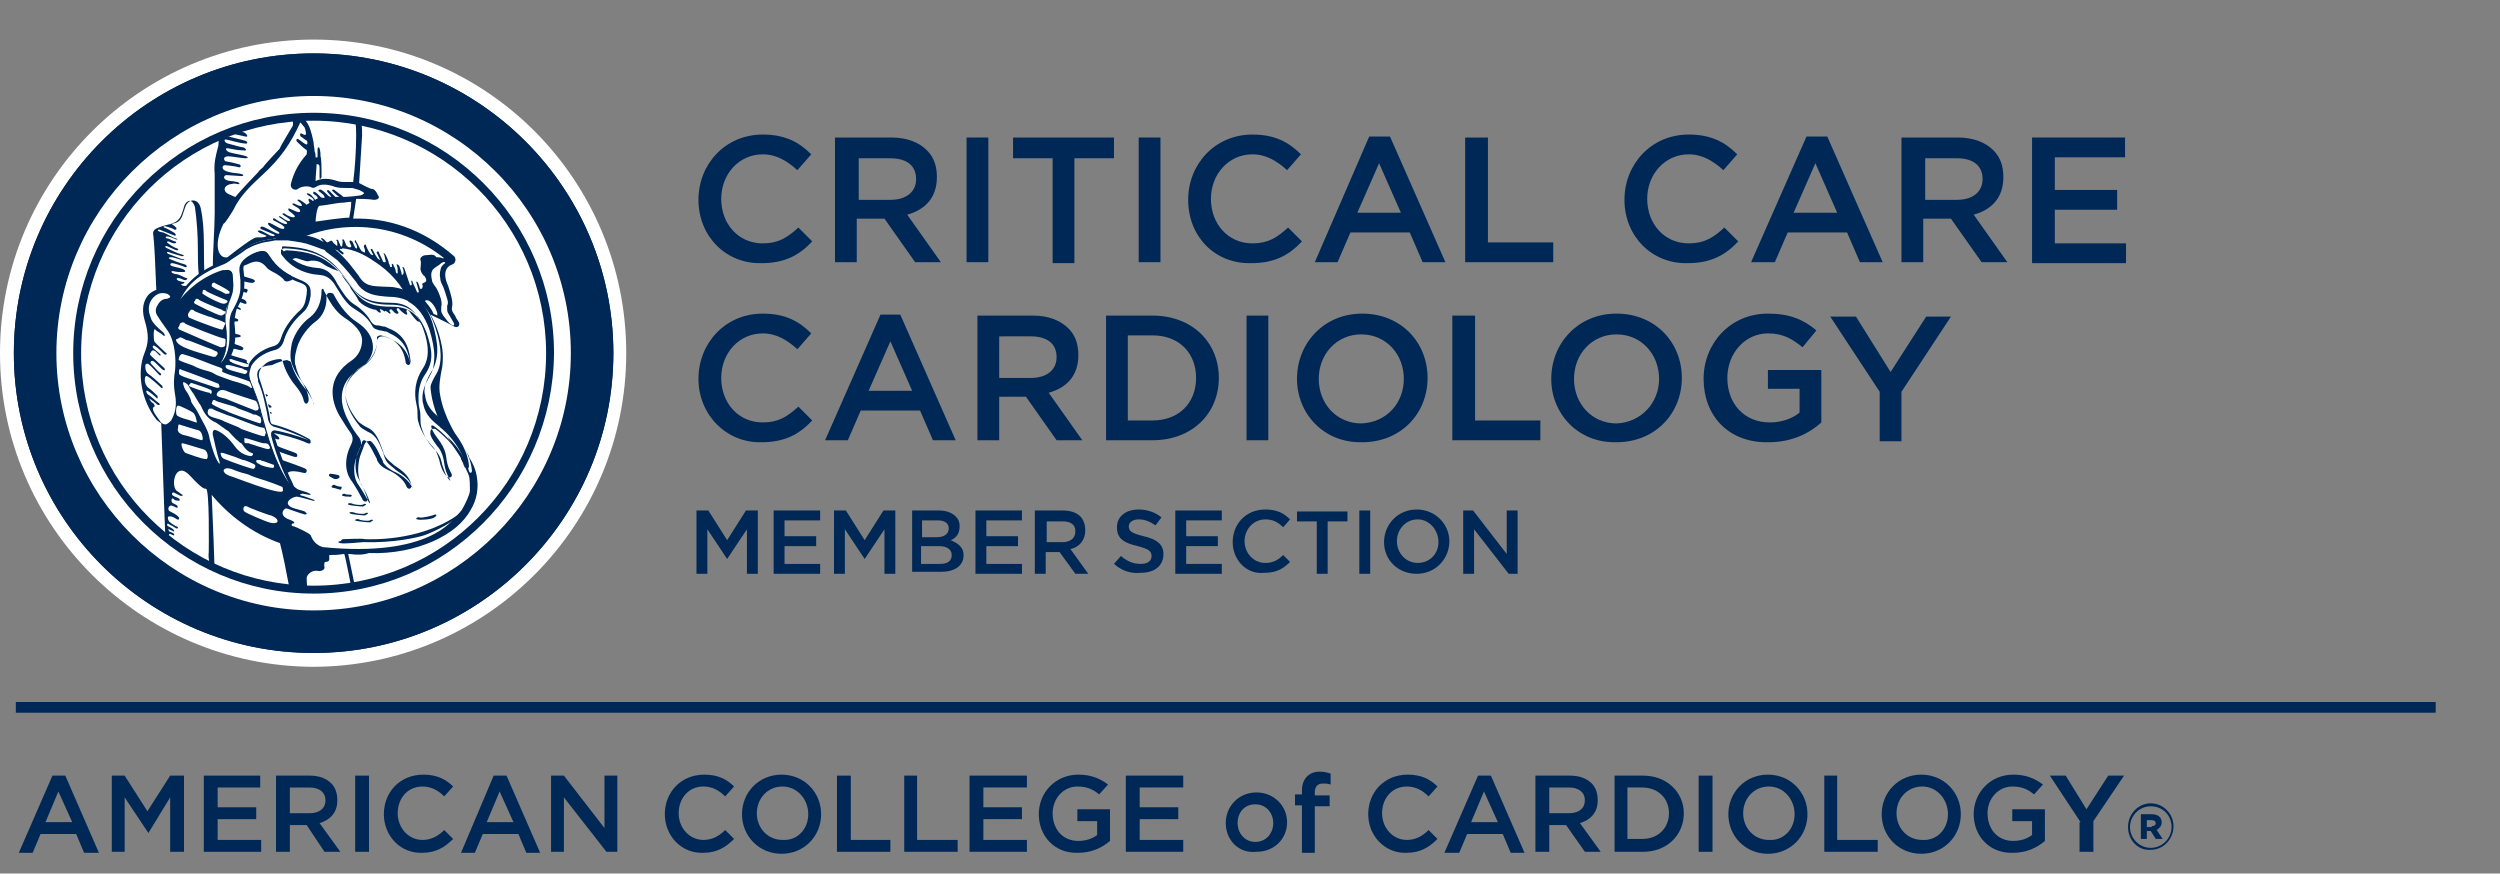 <?xml version="1.0" encoding="utf-8"?>
<!-- Generator: Adobe Illustrator 27.6.1, SVG Export Plug-In . SVG Version: 6.00 Build 0)  -->
<svg version="1.1" id="Layer_1" xmlns="http://www.w3.org/2000/svg" xmlns:xlink="http://www.w3.org/1999/xlink" x="0px" y="0px"
	 viewBox="0 0 252.7 88.3" style="enable-background:new 0 0 252.7 88.3;" xml:space="preserve">
<rect x="0" y="0" width="252.7" height="88.3" fill="#808080" stroke="none"/>
<style type="text/css">
	.st0{fill:none;stroke:#002856;stroke-width:1.083;stroke-miterlimit:10;}
	.st1{fill:#002856;}
	.st2{fill:#FFFFFF;}
	.st3{clip-path:url(#SVGID_00000065753478264842381320000009381892304848340156_);}
</style>
<line class="st0" x1="1.6" y1="71.5" x2="246.2" y2="71.5"/>
<g>
	<path class="st1" d="M5.3,78.4h1.3l3.4,7.8H8.5l-0.8-1.9H4.1l-0.8,1.9H1.9L5.3,78.4z M7.3,83.1L5.9,80l-1.3,3.1H7.3z"/>
	<path class="st1" d="M11.2,78.4h1.4l2.3,3.6l2.3-3.6h1.4v7.7h-1.4v-5.5L15,84.2h0l-2.4-3.6v5.5h-1.3V78.4z"/>
	<path class="st1" d="M20.6,78.4h5.7v1.2H22v2h3.9v1.2H22v2.1h4.4v1.2h-5.8V78.4z"/>
	<path class="st1" d="M27.9,78.4h3.4c1,0,1.7,0.3,2.2,0.8c0.4,0.4,0.6,1,0.6,1.7v0c0,1.3-0.8,2-1.8,2.3l2.1,2.9h-1.6L31,83.4h-1.7
		v2.7h-1.4V78.4z M31.3,82.2c1,0,1.6-0.5,1.6-1.3v0c0-0.8-0.6-1.3-1.6-1.3h-2v2.6H31.3z"/>
	<path class="st1" d="M35.9,78.4h1.4v7.7h-1.4V78.4z"/>
	<path class="st1" d="M38.8,82.3L38.8,82.3c0-2.2,1.6-4,4-4c1.4,0,2.3,0.5,3,1.2l-0.9,1c-0.6-0.6-1.3-1-2.2-1
		c-1.5,0-2.5,1.2-2.5,2.7v0c0,1.5,1.1,2.7,2.5,2.7c0.9,0,1.6-0.4,2.2-1l0.9,0.9c-0.8,0.8-1.7,1.4-3.1,1.4
		C40.5,86.3,38.8,84.5,38.8,82.3z"/>
	<path class="st1" d="M49.9,78.4h1.3l3.4,7.8h-1.4l-0.8-1.9h-3.6l-0.8,1.9h-1.4L49.9,78.4z M51.9,83.1L50.5,80l-1.3,3.1H51.9z"/>
	<path class="st1" d="M55.8,78.4H57l4.1,5.3v-5.3h1.3v7.7h-1.1l-4.3-5.5v5.5h-1.3V78.4z"/>
	<path class="st1" d="M67.2,82.3L67.2,82.3c0-2.2,1.6-4,4-4c1.4,0,2.3,0.5,3,1.2l-0.9,1c-0.6-0.6-1.3-1-2.2-1
		c-1.5,0-2.5,1.2-2.5,2.7v0c0,1.5,1.1,2.7,2.5,2.7c0.9,0,1.6-0.4,2.2-1l0.9,0.9c-0.8,0.8-1.7,1.4-3.1,1.4
		C68.9,86.3,67.2,84.5,67.2,82.3z"/>
	<path class="st1" d="M75,82.3L75,82.3c0-2.2,1.7-4,4-4s4,1.8,4,4v0c0,2.2-1.7,4-4,4C76.7,86.3,75,84.5,75,82.3z M81.7,82.3
		L81.7,82.3c0-1.5-1.1-2.8-2.6-2.8c-1.5,0-2.6,1.2-2.6,2.7v0c0,1.5,1.1,2.7,2.6,2.7C80.6,85,81.7,83.8,81.7,82.3z"/>
	<path class="st1" d="M84.6,78.4H86v6.5H90v1.2h-5.4V78.4z"/>
	<path class="st1" d="M91.3,78.4h1.4v6.5h4.1v1.2h-5.4V78.4z"/>
	<path class="st1" d="M98.1,78.4h5.7v1.2h-4.4v2h3.9v1.2h-3.9v2.1h4.4v1.2h-5.8V78.4z"/>
	<path class="st1" d="M105,82.3L105,82.3c0-2.2,1.7-4,4-4c1.3,0,2.2,0.4,3,1l-0.9,1c-0.6-0.5-1.2-0.8-2.2-0.8
		c-1.4,0-2.5,1.2-2.5,2.7v0c0,1.6,1,2.8,2.6,2.8c0.7,0,1.4-0.2,1.9-0.6V83h-2v-1.2h3.3v3.2c-0.8,0.7-1.9,1.2-3.2,1.2
		C106.6,86.3,105,84.5,105,82.3z"/>
	<path class="st1" d="M113.9,78.4h5.7v1.2h-4.4v2h3.9v1.2h-3.9v2.1h4.4v1.2h-5.8V78.4z"/>
	<path class="st1" d="M123.9,83.2L123.9,83.2c0-1.7,1.3-3.1,3.1-3.1s3.1,1.4,3.1,3v0c0,1.7-1.3,3-3.1,3
		C125.2,86.3,123.9,84.9,123.9,83.2z M128.7,83.2L128.7,83.2c0-1-0.7-1.9-1.8-1.9c-1.1,0-1.8,0.8-1.8,1.9v0c0,1,0.7,1.9,1.8,1.9
		C128,85.1,128.7,84.2,128.7,83.2z"/>
	<path class="st1" d="M131.6,81.4h-0.7v-1.1h0.7v-0.4c0-0.6,0.2-1.1,0.5-1.4c0.3-0.3,0.7-0.5,1.3-0.5c0.5,0,0.8,0.1,1.1,0.2v1.1
		c-0.3-0.1-0.5-0.1-0.8-0.1c-0.5,0-0.8,0.3-0.8,0.9v0.3h1.5v1.1h-1.5v4.7h-1.3V81.4z"/>
	<path class="st1" d="M138.3,82.3L138.3,82.3c0-2.2,1.6-4,4-4c1.4,0,2.3,0.5,3,1.2l-0.9,1c-0.6-0.6-1.3-1-2.2-1
		c-1.5,0-2.5,1.2-2.5,2.7v0c0,1.5,1.1,2.7,2.5,2.7c0.9,0,1.6-0.4,2.2-1l0.9,0.9c-0.8,0.8-1.7,1.4-3.1,1.4
		C140,86.3,138.3,84.5,138.3,82.3z"/>
	<path class="st1" d="M149.4,78.4h1.3l3.4,7.8h-1.4l-0.8-1.9h-3.6l-0.8,1.9H146L149.4,78.4z M151.4,83.1L150,80l-1.3,3.1H151.4z"/>
	<path class="st1" d="M155.3,78.4h3.4c1,0,1.7,0.3,2.2,0.8c0.4,0.4,0.6,1,0.6,1.7v0c0,1.3-0.8,2-1.8,2.3l2.1,2.9h-1.6l-1.9-2.7h-1.7
		v2.7h-1.4V78.4z M158.6,82.2c1,0,1.6-0.5,1.6-1.3v0c0-0.8-0.6-1.3-1.6-1.3h-2v2.6H158.6z"/>
	<path class="st1" d="M163.2,78.4h2.9c2.4,0,4.1,1.7,4.1,3.8v0c0,2.2-1.7,3.9-4.1,3.9h-2.9V78.4z M164.5,79.6v5.2h1.5
		c1.6,0,2.7-1.1,2.7-2.6v0c0-1.5-1.1-2.6-2.7-2.6H164.5z"/>
	<path class="st1" d="M171.7,78.4h1.4v7.7h-1.4V78.4z"/>
	<path class="st1" d="M174.7,82.3L174.7,82.3c0-2.2,1.7-4,4-4s4,1.8,4,4v0c0,2.2-1.7,4-4,4C176.4,86.3,174.7,84.5,174.7,82.3z
		 M181.4,82.3L181.4,82.3c0-1.5-1.1-2.8-2.6-2.8c-1.5,0-2.6,1.2-2.6,2.7v0c0,1.5,1.1,2.7,2.6,2.7C180.3,85,181.4,83.8,181.4,82.3z"
		/>
	<path class="st1" d="M184.3,78.4h1.4v6.5h4.1v1.2h-5.4V78.4z"/>
	<path class="st1" d="M190.2,82.3L190.2,82.3c0-2.2,1.7-4,4-4s4,1.8,4,4v0c0,2.2-1.7,4-4,4C191.9,86.3,190.2,84.5,190.2,82.3z
		 M196.9,82.3L196.9,82.3c0-1.5-1.1-2.8-2.6-2.8c-1.5,0-2.6,1.2-2.6,2.7v0c0,1.5,1.1,2.7,2.6,2.7C195.8,85,196.9,83.8,196.9,82.3z"
		/>
	<path class="st1" d="M199.5,82.3L199.5,82.3c0-2.2,1.7-4,4-4c1.3,0,2.2,0.4,3,1l-0.9,1c-0.6-0.5-1.2-0.8-2.2-0.8
		c-1.4,0-2.5,1.2-2.5,2.7v0c0,1.6,1,2.8,2.6,2.8c0.7,0,1.4-0.2,1.9-0.6V83h-2v-1.2h3.3v3.2c-0.8,0.7-1.9,1.2-3.2,1.2
		C201.1,86.3,199.5,84.5,199.5,82.3z"/>
	<path class="st1" d="M210.3,83.1l-3.1-4.7h1.6l2.1,3.4l2.2-3.4h1.6l-3.1,4.6v3.1h-1.4V83.1z"/>
	<path class="st1" d="M215.1,83.6L215.1,83.6c0-1.3,1-2.4,2.3-2.4c1.3,0,2.3,1.1,2.3,2.3v0c0,1.3-1,2.4-2.3,2.4
		C216.1,86,215.1,84.9,215.1,83.6z M219.5,83.6L219.5,83.6c0-1.2-0.9-2.1-2.1-2.1c-1.2,0-2.1,1-2.1,2.1v0c0,1.1,0.9,2.1,2.1,2.1
		C218.6,85.7,219.5,84.7,219.5,83.6z M216.4,82.3h1.1c0.6,0,1,0.3,1,0.8c0,0.4-0.2,0.6-0.5,0.8l0.6,0.9h-0.7l-0.5-0.8H217v0.8h-0.6
		V82.3z M217.5,83.5c0.3,0,0.4-0.1,0.4-0.3c0-0.2-0.2-0.3-0.4-0.3H217v0.7H217.5z"/>
</g>
<g>
	<g>
		<path class="st2" d="M63.3,35.7c0,17.5-14.2,31.7-31.7,31.7C14.2,67.3,0,53.2,0,35.7C0,18.2,14.2,4,31.7,4
			C49.2,4,63.3,18.2,63.3,35.7z"/>
	</g>
	<g>
		<g>
			<path class="st2" d="M61.6,35.7c0,16.5-13.4,29.9-29.9,29.9c-16.5,0-29.9-13.4-29.9-29.9c0-16.5,13.4-29.9,29.9-29.9
				C48.2,5.8,61.6,19.2,61.6,35.7z"/>
			<path class="st1" d="M31.7,66C15,66,1.4,52.4,1.4,35.7C1.4,19,15,5.4,31.7,5.4C48.4,5.4,62,19,62,35.7C62,52.4,48.4,66,31.7,66z
				 M31.7,6.2C15.4,6.2,2.2,19.4,2.2,35.7c0,16.3,13.2,29.5,29.5,29.5c16.3,0,29.5-13.2,29.5-29.5C61.2,19.4,47.9,6.2,31.7,6.2z"/>
		</g>
		<g>
			<path class="st1" d="M62,35.7C62,52.4,48.4,66,31.7,66C14.9,66,1.4,52.4,1.4,35.7C1.4,19,14.9,5.4,31.7,5.4
				C48.4,5.4,62,19,62,35.7z"/>
		</g>
		<g>
			<path class="st2" d="M32.9,36.4c-0.4-0.1-2.9-1.1-2.9-1.2c-0.2-0.2,0-0.5,0.4-0.3c0.2,0.1,2.6,1,2.8,1.1
				C33.4,36.1,33.4,36.6,32.9,36.4z"/>
		</g>
		<g>
			<path class="st2" d="M58.1,35.7c0,14.6-11.8,26.4-26.4,26.4c-14.6,0-26.4-11.8-26.4-26.4c0-14.6,11.8-26.4,26.4-26.4
				C46.2,9.3,58.1,21.1,58.1,35.7z"/>
			<path class="st1" d="M31.7,62.4c-14.8,0-26.8-12-26.8-26.8c0-14.8,12-26.8,26.8-26.8c14.8,0,26.8,12,26.8,26.8
				C58.4,50.4,46.4,62.4,31.7,62.4z M31.7,9.7c-14.3,0-26,11.7-26,26c0,14.3,11.7,26,26,26c14.3,0,26-11.7,26-26
				C57.7,21.3,46,9.7,31.7,9.7z"/>
		</g>
		<g>
			<defs>
				<path id="SVGID_1_" d="M55.5,35.7c0,13.2-10.7,23.9-23.9,23.9c-13.2,0-23.9-10.7-23.9-23.9c0-13.2,10.7-23.9,23.9-23.9
					C44.8,11.8,55.5,22.5,55.5,35.7z"/>
			</defs>
			<use xlink:href="#SVGID_1_"  style="overflow:visible;fill:#FFFFFF;"/>
			<clipPath id="SVGID_00000021084251429924738010000012575960100746865853_">
				<use xlink:href="#SVGID_1_"  style="overflow:visible;"/>
			</clipPath>
			<g style="clip-path:url(#SVGID_00000021084251429924738010000012575960100746865853_);">
				<g>
					<path class="st1" d="M24.6,8.7c0.2,0,0.5-0.1,0.4-0.2c-0.1-0.1-0.1-0.1-0.3-0.1C24.4,8.4,24.4,8.6,24.6,8.7z"/>
				</g>
				<g>
					<path class="st1" d="M25.9,11.8c0.2,0.1,1.1,0.2,1.3,0.3c0.3,0,0.2-0.2,0.1-0.2c-0.1,0-1.5-0.3-1.7-0.3c-0.2,0-0.4-0.2-0.6-0.2
						c-0.1,0-0.4-0.2-0.3,0l0,0.1C24.8,11.6,25.7,11.7,25.9,11.8z"/>
				</g>
				<g>
					<path class="st1" d="M26.2,10.2c0,0-0.1-0.3-0.3-0.3c-0.2,0-0.3,0.1-0.4,0.1C25.2,10.1,26.2,10.2,26.2,10.2z"/>
				</g>
				<g>
					<path class="st1" d="M24.9,9.3c-0.2,0.2,0.4,0,0.3,0C25.2,9.2,25,9.2,24.9,9.3z"/>
				</g>
				<g>
					<path class="st1" d="M25.2,9.8c0-0.1-0.1-0.1-0.2-0.1l0,0.1c0,0.2,0.2,0.2,0.2,0.2S25.2,9.9,25.2,9.8z"/>
				</g>
				<g>
					<path class="st1" d="M43.9,52.3c0.2-0.1,0.3-0.3,0.1-0.3c-0.2,0.1-1.4,0.4-1.6,0.3c-0.2-0.1-0.5,0.2-0.2,0.2
						C42.4,52.6,43.7,52.5,43.9,52.3z"/>
				</g>
				<g>
					<path class="st1" d="M25.2,10.4c0.1,0.1,0.7,0.3,0.8,0.3c0.2,0,0.7-0.1,0.3-0.1c-0.3-0.1-0.7-0.3-0.9-0.3
						C25.2,10.3,25.1,10.4,25.2,10.4z"/>
				</g>
				<g>
					<path class="st1" d="M28.9,10.6c0.1,0,0.4-0.1,0.4-0.1s-0.3,0.1-0.3-0.1C28.9,10.2,28.7,10.6,28.9,10.6z"/>
				</g>
				<g>
					<path class="st1" d="M26.2,11.3c0.1,0.1,0.4,0.2,0.6,0.2c0.1,0,0.4-0.2,0.3-0.2c-0.1,0-0.4,0-0.7-0.1
						C26.1,11,26.1,11.2,26.2,11.3z"/>
				</g>
				<g>
					<path class="st1" d="M46.6,51.8c0.1-0.3-0.1,0.1-0.4,0.3c-3.9,2.7-9,2.4-9.3,2.4c-0.3-0.1-2,0-2.2,0c-0.2,0-0.2,0.2-0.3,0.2
						c-0.1,0-0.4,0.1,0,0.2c0.4,0.1,2.2-0.1,2.3-0.1c3.2,0.1,5.6-0.5,6.2-0.7C43.5,53.9,46.2,52.7,46.6,51.8z"/>
				</g>
				<g>
					<path class="st1" d="M29.4,26.4c-0.1-0.2,0.2-0.2,0.4-0.3c0.2-0.1,1.1,0.4,1.4,0.3c0.3-0.1,1-0.1,1.5,0.3
						c0.4,0.3,1.4,0.7,1.6,0.7c0.2,0,0.4,0.3,0.3,0.4c-0.1,0.1,0.7,1,0.8,1.2c0,0.2,0.5,0.7,0.8,1.3c0.3,0.6,1.5,1,1.7,1
						c0.2,0,0.3,0.3,0.5,0.3c0.2,0,0-0.2,0-0.3c0-0.1,0.1,0,0.2,0c0.1,0.1,0.3,0.2,0.3,0.2c0-0.1,0.1-0.1,0.2,0
						c0.2,0.1,0.2,0.2,0.3,0.2c0.1,0,0.1-0.1,0-0.2c-0.1-0.1,0-0.3,0.2-0.2c0.1,0.1,0.4,0.5,0.6,0.4c0.2,0,0-0.2-0.1-0.4
						c0-0.2,0.2-0.2,0.3,0c0.1,0.1,0.5,0.5,0.7,0.5c0.2,0-0.1-0.3,0-0.4c0-0.2,0.1-0.1,0.3,0.1c0.1,0.2,0.8,1.1,0.9,1
						c0.2-0.1,0.9,1.3,1.1,2c0.2,0.6,0.4,0.5,0.4,0.4c-0.9-3.4-2-3.6-2.4-3.8c-0.4-0.2-5.2-1.3-5.2-1.6c0-0.3-1-1.4-1-1.4
						s-0.7-0.9-0.8-1.1c-0.1-0.1-1.8-1.2-2.2-1.4c-0.4-0.2-0.8-0.2-1.6-0.4c-0.8-0.2-0.8-0.2-1.2-0.3c-0.4-0.1-0.9,0.5-1,0.7
						c0.4,0.4,0.9,0.9,1.3,1.4c0.3,0.1,0.6,0.2,0.6,0.1C30.1,27.2,29.4,26.6,29.4,26.4z"/>
				</g>
				<g>
					<path class="st1" d="M35.4,50c-0.3,0-0.4,0-0.6-0.1c-0.2,0-0.3,0.2-0.2,0.2c0.2,0.1,0.5,0.1,0.7,0.1C35.5,50.3,35.7,50,35.4,50
						z"/>
				</g>
				<g>
					<path class="st1" d="M34.1,48.4c0.3-0.1,0.2-0.2,0.2-0.3c0-0.1-0.7-0.2-0.8-0.2c-0.2-0.1-0.4,0.2-0.1,0.3
						C33.6,48.3,33.8,48.5,34.1,48.4z"/>
				</g>
				<g>
					<path class="st1" d="M34.5,49.2c-0.2,0-0.6-0.1-0.7-0.2c-0.2,0-0.4,0.2-0.2,0.3c0.2,0,0.7,0.2,0.8,0.2
						C34.5,49.5,34.6,49.2,34.5,49.2z"/>
				</g>
				<g>
					<path class="st1" d="M35.2,51c0.1,0.1,1.3,0.2,1.5,0.2c0.2-0.1,0.3-0.2,0.3-0.2c0-0.1-0.2-0.1-0.3,0c-0.2,0.1-1,0-1.1-0.1
						C35.3,50.8,35.1,50.9,35.2,51z"/>
				</g>
				<g>
					<path class="st1" d="M35.4,51.9c0.1,0.1,1.3,0.2,1.5,0.2c0.2-0.1,0.3-0.2,0.3-0.2c0-0.1-0.2-0.1-0.3,0c-0.2,0.1-1,0-1.1-0.1
						C35.4,51.7,35.2,51.8,35.4,51.9z"/>
				</g>
				<g>
					<path class="st1" d="M35.9,52.6c0.1,0.1,1.3,0.2,1.5,0.2c0.2-0.1,0.3-0.2,0.3-0.2c0-0.1-0.2-0.1-0.3,0c-0.2,0.1-1,0-1.1-0.1
						C36,52.4,35.8,52.6,35.9,52.6z"/>
				</g>
			</g>
			<g style="clip-path:url(#SVGID_00000021084251429924738010000012575960100746865853_);">
				<path class="st1" d="M45.9,25.9L45.9,25.9c-3.2-2.8-6.8-3.9-10.2-3.8c0.1-0.6,0.2-1.3,0.3-2c0.4,0,1.2,0,1.8,0.1
					c0.3,0,0.5-0.1,0.5-0.3c-0.1-0.1-0.3-0.8-0.7-0.8c-0.2,0-0.9-0.4-1.3-0.6c0.1-1.6,0.2-3.3,0.3-4.8c0.1-3.3-1.8-5.9-4.7-6
					c-0.5,0-0.7-0.3-0.6-1c0.2-1,0.6-2.3,0.9-3.3c0.2-0.5-0.1-1-0.6-0.9c-0.3,0.1-0.7,0.1-1,0c-0.3-0.1-0.7,0.2-0.7,0.2
					c-0.4,0.2-0.6,0.5-0.7,0.8c-0.1,0.3-0.7,1.9-0.8,2.2c-0.1,0.2-0.2,1.3-0.4,1c-0.2-0.2-0.3-0.2-0.4-0.3c-0.1-1.1-0.2-2.2-0.3-2.7
					c-0.1-0.7-0.8-0.8-1.2-0.3c-0.2,0.2-0.4,0.5-0.6,0.7c-0.2,0.2-0.5,0.3-0.8,0.2c-0.3-0.1-0.6,0.1-0.9,0.3c-0.2,0.3-0.7,0.3-1,0.2
					c-0.2-0.1-0.4-0.3-0.7-0.3c-0.3,0-0.4,0.1-0.4,0.3c0.1,1.1,0.3,2.2,0.4,3.2l0.1,1.9c0,0.8,0,1.6-0.1,2.2c-0.1,0.8-0.1,1.5,0,2
					c0,0.4,0,0.6-0.1,0.9c-0.2,0.8-0.4,1.5-0.3,2.6c0,1,0,2.6,0,4c0,1.4-0.2,3.9-0.2,6c0,0,0,0,0,0c-0.3,0.2-0.6,0.4-0.9,0.6
					c0,0,0.1,0,0.1-0.1v0c-0.2-2.1,0.1-4.7-0.4-7c-0.2-1.1-1.3-1.1-1.6-0.1c-0.1,0.3-0.2,0.6-0.3,0.9c-0.2,0.4-0.4,0.6-0.9,0.7
					c-0.6,0.1-1.3,0.3-1.7,0.5c-0.2,0.1-0.4,0.3-0.3,0.7c0.1,0.8,0.2,2.9,0.3,5.5c-0.3,0.1-0.6,0.3-0.8,0.5
					c-0.5,0.6-0.7,1.4-0.4,2.5c0.5,1.6,0.4,2.4,0,3.4c-0.8,2-0.3,4.8,1.2,6.7c0,0,0.1,0.1,0.1,0.1c0.1,0.1,0.3,0.2,0.4,0.3
					c0,0,0,0,0,0c0.2,5.9,0.4,11.5,0.5,13.7c0,0.3,0.2,0.7,0.5,0.9c0.5,0.4,1.1,0.1,1.4-0.3c0.3-0.3,0.7-0.1,0.7,0.4
					c0,0.4,0.4,0.7,0.6,0.9c0.2,0.2,0.5,0.4,0.8,0.6c0.5,0.4,0.9,0.2,0.9-0.1l0,0c0-2.4-0.2-6.3-0.3-8.9c0,0-0.1-0.1-0.1-0.1
					c1.8,2.2,4.2,4,7,5h0l0,0c0.6,2.3,1.3,6.5,1.3,6.6c0.1,0.5,0.5,0.9,1.4,1c0.5,0,1.1-0.2,1.5-0.3c0.5-0.1,0.9,0.1,1.2,0.3
					c0.6,0.4,1.6,0.4,2.3,0.1c0.4-0.2,0.5-0.5,0.4-0.8c0,0,0,0,0,0l-1.2-5.8l0.2,0c0.6,0.1,1.3,0.1,1.9-0.1c2.4,0.1,4.7-0.4,6.5-1.2
					c1.8-0.8,3.1-1.9,3.8-3.2c0.6-1,0.8-2.2,0.6-3.3c-0.1-0.7-0.4-1.4-0.8-2l0-0.1c-1.3-2-2.5-3.9-2.9-6.1c-0.2-0.9,0-1.9,0.2-2.9
					c0.1-0.7,0.1-1.6-0.1-2.4c-0.2-1-0.6-2.1-1.1-2.9c0,0,1.3,0.6,2.4,1.2v0c0.4,0.2,0.6-0.1,0.5-0.4c-0.1-0.2-0.3-0.4-0.4-0.7
					c-0.2-0.3-0.4-0.5-0.3-0.9c0.1-0.5-0.1-1.2-0.4-2.1c-0.6-1.3-0.2-2,0.5-2.2C46.1,26.5,46.1,26.1,45.9,25.9z M36.2,61.7
					C36.2,61.7,36.2,61.7,36.2,61.7C36.2,61.7,36.2,61.7,36.2,61.7z M35.3,22c-0.7,0-2.7,0.3-3.4,0.4c0-0.2,0.1-1.5,0.4-1.6
					c0.3,0,1.9-0.3,2.1-0.3c0.5,0,0.7-0.1,1.1-0.1C35.5,21,35.4,21.5,35.3,22z M23.4,18.6c0.1,0,0.2-0.1,0.6,0
					c0.4,0.1,0.1-0.2,0-0.2c-0.1,0-0.4-0.1-0.7-0.1c-0.9-0.1-0.7-0.6-0.4-0.6c0.3,0,1.2,0.1,1.5,0.1c0.3,0,0.2-0.2,0-0.2
					c-0.2-0.1-0.9-0.1-1.2-0.2c-1-0.2-0.7-0.7-0.5-0.7c0.2,0,1.1,0.1,1.4,0.2c0.3,0.1,0.3-0.3,0-0.3c-0.3-0.1-1.2-0.3-1.3-0.3
					c-0.1,0-0.4-0.5,0.3-0.5c0.3,0,1.4,0.2,1.7,0.2c0.3,0,0.3-0.1,0.1-0.2c-0.2-0.1-1.4-0.3-1.7-0.4c-0.3-0.1-0.6-0.5-0.1-0.4
					c0.5,0.1,1,0.2,1.5,0.2c0.4,0.1,0.3-0.2,0-0.3c-0.2,0-1.2-0.3-1.6-0.4c-0.3-0.1-0.4-0.4-0.2-0.4c0.2,0,1.5,0.4,1.9,0.4
					c0.4,0.1,0.4-0.2,0-0.3c-0.4-0.1-1.6-0.4-2-0.5c-0.4-0.1-0.3-0.3,0-0.3c0.3,0,1.7,0.3,2.1,0.4c0.4,0.1,0.1-0.3-0.1-0.4
					c-0.2-0.1-1.6-0.3-1.8-0.4c-0.3-0.2-0.3-0.4,0-0.2c0.3,0.1,0.9,0,0.8-0.1c-0.1-0.1-0.3-0.3-0.1-0.3c0.2,0,0.5,0.2,0.7,0.2
					c0.2,0,0.2,0,0-0.2c-0.3-0.2-0.8-0.2-1-0.3c-0.2-0.1-0.4-0.4-0.2-0.4c0.2,0,0.9,0.3,1.3,0.4c0.4,0.1,0.3-0.1,0-0.2
					c-0.3,0-0.9-0.4-1.5-0.6c-0.5-0.2-0.3-0.3,0.1-0.3c0.3,0,0.7,0.3,0.9,0.3c0.2,0.1,0.4,0,0-0.1c-0.3-0.1-0.7-0.4-1-0.4
					c-0.3-0.1-0.3-0.3,0-0.3c0.4,0,1,0.3,1.4,0.4c0.4,0.1,0.5-0.2,0.1-0.2c-0.4-0.1-1.3-0.5-1.5-0.5c-0.1,0-0.2-0.3,0-0.3
					c0.2,0,0.8,0.2,1,0.2c0.2,0,0.4-0.1-0.1-0.2c-0.4,0-0.6-0.2-1-0.4c-0.4-0.1-0.1-0.3,0.1-0.3c0.2,0,0.7,0.2,1.1,0.3
					c0.3,0.1,0.2-0.1-0.2-0.2c-0.3-0.1-1-0.3-1.3-0.5c-0.3-0.2-0.2-0.2,0.1-0.2c0.3,0,0.7,0.2,1.1,0.3C24.2,9.2,24.3,9,24,8.9
					c-0.3-0.1-1.2-0.5-1.3-0.5c-0.2-0.1-0.3-0.2-0.1-0.2c0.2,0,0.7,0.2,0.9,0.3c0.3,0.1,0.6-0.1,0.2-0.2c-0.3-0.1-1-0.3-1.3-0.4
					c-0.3-0.1-0.2-0.3,0-0.3c0.2,0,1,0.3,1.3,0.3c0.3,0,0.2-0.2-0.1-0.2c-0.3,0-1.1-0.4-1.3-0.5c-0.2-0.2-0.1-0.2,0.1-0.1
					c0.2,0,0.5,0.1,0.7,0.1c0.2,0,0.4-0.1,0-0.1c-0.4,0-0.5-0.2-0.8-0.3c-0.3-0.1-0.2-0.3-0.1-0.3c0.1,0,0.3,0,0.4,0.1
					c0.1,0,0.7,0,0.3-0.1c-0.4-0.1-0.4-0.2-0.6-0.3c-0.3-0.1-0.4-0.1-0.2-0.2c0.2-0.1,0.3,0,0.7,0.1c0.4,0.1,0.6,0.2,0.6,0
					c-0.1-0.2-0.3-0.1-1.1-0.3c-0.8-0.2-0.5-0.3-0.4-0.4c0.1-0.1,0.3-0.1,0.4-0.1c0.4,0.2,0.9,0.1,1.3-0.2c0.1-0.1,0.3-0.3,0.6-0.2
					c0.4,0.1,0.8,0,1.1-0.3c0.2-0.2,0.3-0.4,0.4-0.5L26,3.6c0.1-0.2,0.3-0.3,0.5-0.2c0.1,0,0.3,0.2,0.3,0.4c0,0.3,0.1,0.8,0.2,1.3
					c0.1,0.6,0.1,1.4,0.2,2.1c0.1,0.6,0.4,0.6,0.5,0.7c0.2,0,0.5-0.2,0.6-0.5c0,0,0,0,0,0c0.1,0,0.2-0.1,0.2-0.2
					c0-0.1,0.1-0.3,0.2-0.3c0.1-0.1,0.2-0.3,0.1-0.4c0-0.1,0.1-0.4,0.2-0.6c0.1-0.2,0-0.4,0-0.6C28.9,5,29,4.8,29,4.7
					c0.1,0.1,0.1,0,0.2,0.1c0.1,0.1,0.4-0.2,0.4-0.3c0-0.1,0.3-0.7,0.3-0.9c0.1-0.1,0.2-0.4,0.2-0.7c0.4,0.1,0.8,0,1,0
					c0.1,0,0.2,0,0.3,0.1c0,0.1,0.1,0.1,0.1,0.2c0,0.1,0,0.2,0,0.3l-0.1,0.3c-0.3,1-0.7,2.1-0.8,3c0,0.2,0,0.4,0,0.6
					c0,0.2,0.1,0.3,0.2,0.4C31,7.9,31.2,8,31.6,8c2.2,0.1,3.9,1.8,4.3,4.2c0.1,0.5,0.1,1,0.1,1.5c0,1.4-0.1,3.1-0.3,4.7
					c-0.2,0-0.4,0-0.6,0c-0.4,0-0.7,0-1-0.1c-0.9-0.3-1.6-0.3-2.2,0c0,0,0,0,0,0c0-0.6,0.1-1.2,0.1-1.7c0,0,0.1,0,0.1,0
					c0.1,0,0.2,0.1,0.2,0.3c0,0.1,0,0.9,0,1.1c0,0.2,0.2,0,0.2-0.1c0-0.1,0-0.3,0-0.6c0-0.3,0-1.2-0.1-1.5c0-0.2,0-0.5-0.1-0.8
					c-0.1-0.2-0.2-0.1-0.2,0.1c0,0.2,0,0.4,0,0.7c0,0.2-0.1,0.1-0.2,0.1c0-0.2,0-0.4-0.1-0.6c0-0.3-0.1-0.6-0.1-0.9
					c-0.2-1-0.4-1.7-0.8-2.2c-0.1-0.2-0.3-0.3-0.5-0.3c0-0.2-0.2-0.2-0.3-0.2c-0.1,0-0.2-0.2-0.2-0.3c0-0.1,0.2-0.2-0.1-0.3
					c-0.3-0.1-0.3,0-0.4,0.1c-0.1,0.1-0.5,0.1-0.3,0.2c0.2,0.1,0.6,0.3,0.5,0.4c-0.1,0.1-0.1,0.2-0.2,0.1c-0.1,0-0.5-0.1-0.6-0.2
					c-0.1,0-0.3,0.1-0.1,0.2c0.2,0.1,0.6,0,0.7,0.1c0,0,0.3,0,0.2,0.7c-0.1,0.2-1.4,2.3-1.3,2.3c-0.1,0.1-1.7,1.8-1.7,1.9
					c-0.2,0.2-0.4,0.3-0.5,0.5c-0.3,0.3-2,2.1-2.3,2.5c-0.1,0-0.3-0.1-0.5-0.2C22.4,19.4,22.6,18.7,23.4,18.6z M23.6,21.2
					c0.6-1.3,1.7-2.4,2.8-3.4c2.1-1.9,3-3.4,3.9-5.3c0-0.1,0.1-0.1,0.1-0.1c0,0,0.3,0.4,0.4,0.5c0,0,0.2,0.6,0.1,0.7
					c-0.1,0.1-0.2,0-0.4-0.1c-0.2-0.1-0.2,0.2-0.1,0.3c0.2,0.1,0.5,0.4,0.6,0.4c0.1,0.1,0.1,0.4,0,0.4c-0.2,0-0.6-0.4-0.8-0.5
					c-0.2-0.2-0.3,0.1-0.2,0.2c0.1,0.1,0.7,0.7,0.9,0.8c0.2,0.1,0.1,0.3,0.1,0.5c-0.8,0.9-1.3,1.8-1.6,3c0,0.1,0,0.2,0,0.2
					c0,0.1,0.1,0.2,0.2,0.3c0.2,0.1,0.4,0.1,0.5,0c0.4-0.3,1-0.3,1.3-0.2c0.3,0.2,0.5,0,0.7-0.1l0,0c0.4-0.2,1-0.2,1.8,0.1
					c0.4,0.1,0.7,0.1,1.1,0.1c0.2,0,0.4,0,0.6,0l0.7,0.2c0.2,0.1,0.4,0.2,0.5,0.3c0,0.1-0.1,0.1-0.2,0.2c-0.2,0.1-1.6,0.2-1.6,0.2
					c-0.1,0-0.2,0-0.3,0c-0.2-0.2-0.8-0.6-0.9-0.7c-0.1-0.1-0.3,0-0.2,0.1c0.1,0.1,0.5,0.5,0.7,0.6c-0.1,0-0.2,0-0.4,0c0,0,0,0,0,0
					c-0.2-0.2-0.5-0.5-0.6-0.6c-0.2-0.2-0.3,0-0.2,0.1c0.1,0.1,0.4,0.5,0.4,0.5c0,0,0,0,0,0c0,0-0.1,0-0.1,0c-0.1,0-0.1-0.1-0.2-0.1
					c-0.1-0.1-0.5-0.5-0.7-0.6c-0.1-0.1-0.4,0-0.3,0.1c0.1,0.1,0.6,0.4,0.6,0.6c0,0.1,0,0.1,0,0.1c0,0-0.1,0-0.1,0
					c-0.1,0-0.2,0-0.3-0.1c-0.2-0.2-0.5-0.5-0.6-0.5c-0.1-0.1-0.2,0.1-0.1,0.2c0.1,0.1,0.4,0.2,0.4,0.4c0,0,0,0.1,0,0.1c0,0,0,0,0,0
					c-0.1,0-0.2,0-0.2,0.1c0,0-0.1,0-0.1-0.1c-0.2-0.2-0.3-0.4-0.5-0.5c-0.2-0.1-0.4-0.1-0.2,0.1c0.1,0.1,0.6,0.3,0.6,0.5
					c0,0.1,0,0.1,0,0.1c0,0,0,0,0,0c0,0-0.1,0-0.1,0c-0.1-0.1-0.1-0.1-0.3-0.2c-0.2-0.1-0.1,0.3,0,0.4c0,0,0,0,0,0
					c-0.1,0.1-0.2,0.1-0.3,0.2c-0.2-0.2-0.7-0.5-0.7-0.5s-0.3-0.1-0.2,0.1c0.2,0.1,0.5,0.4,0.4,0.5c-0.1,0.1-0.5-0.1-0.7-0.2
					c-0.2-0.1-0.3,0-0.2,0.1c0.1,0.1,0.6,0.3,0.7,0.5c0.1,0.2,0,0.3-0.3,0.2c-0.2-0.1-0.5-0.2-0.7-0.3c-0.2-0.1-0.2,0.1-0.1,0.2
					c0.1,0.1,0.7,0.5,0.6,0.6c-0.1,0.2-0.8-0.1-1-0.3c-0.2-0.1-0.3,0-0.2,0.1c0.1,0.1,0.9,0.5,0.7,0.6c-0.1,0.2-0.8-0.3-0.9-0.4
					c-0.2-0.1-0.3,0-0.1,0.1c0.1,0.1,0.9,0.5,0.7,0.6c-0.1,0.2-1-0.3-1.2-0.5c-0.2-0.1-0.3,0.1-0.1,0.2c0.2,0.1,1.3,0.6,1,0.8
					c-0.2,0.2-1-0.4-1.3-0.5c-0.3-0.2-0.4,0-0.2,0.2c0.2,0.2,0.7,0.5,0.9,0.6c0.2,0.1,0.2,0.3-0.1,0.2c-0.3-0.1-1.3-0.7-1.5-0.7
					c-0.2,0-0.3,0.2,0,0.3c0.2,0.1,1,0.4,1.2,0.5c0.2,0.2-0.1,0.2-0.4,0.1c-0.2-0.1-0.9-0.5-1-0.5c-0.2,0-0.4,0-0.1,0.2
					c0.3,0.2,0.9,0.3,0.7,0.4c-0.2,0.1-0.6,0.1-1,0.1c-0.3,0-1.9,1.2-2.9,2c-0.9,0.2-1.5-1.2-0.4-3.4C22.7,22.7,23.6,21.2,23.6,21.2
					z M21.5,28.6c0.1,0,0.2-0.1,0.2,0c0.2,0.1,1.2,0.6,1.4,0.8c0.1,0,0.1,0.1,0.1,0.2c0,0.1-0.2,0.1-0.4,0.1
					c-0.2-0.1-0.5-0.3-0.8-0.4c-0.2-0.1-0.4-0.2-0.5-0.3c-0.1,0-0.1-0.1-0.1-0.1C21.4,28.8,21.4,28.7,21.5,28.6z M20.5,29.4
					c0,0,0-0.1,0.1-0.1c0.1,0,0.2,0,0.2,0.1l0,0c0.1,0.1,1.7,0.8,2,0.9c0.2,0.1,0.2,0.1,0.2,0.2c0,0-0.1,0.2-0.4,0.2
					c-0.3,0-1.3-0.5-1.8-0.8l-0.3-0.2C20.4,29.7,20.5,29.5,20.5,29.4z M25,36.8c0.2,0,0.2,0.1,0.2,0.2c0,0.1-0.2,0.1-0.4,0.1
					c-0.2,0-0.6-0.2-1-0.3c-0.2-0.1-0.3-0.1-0.4-0.2c-0.1,0-0.2-0.1-0.2-0.2c0,0,0-0.1,0-0.1c0,0,0.1,0,0.2,0
					C23.6,36.4,24.7,36.7,25,36.8z M22.3,45.8C22.3,45.8,22.3,45.8,22.3,45.8c0.1-0.1,0.3,0,1.5,0.4c0.3,0.1,0.7,0.3,0.8,0.3
					c0.2,0,1.1,0.4,1.2,0.5c0,0.1,0,0.1,0,0.2c0,0-0.1,0.2-0.2,0.2c-0.1,0-1-0.3-1-0.3c-0.6-0.2-1.7-0.6-1.9-0.7
					c-0.3-0.1-0.4-0.4-0.4-0.6C22.3,45.9,22.3,45.9,22.3,45.8z M26.2,46.9L26,46.8c-0.1-0.1-0.1-0.1-0.1-0.2c0,0,0-0.1,0.1-0.1
					c0.1,0,0.2,0,0.3,0c0,0,0.2,0.1,0.3,0.1c0.3,0.1,1.1,0.4,1.1,0.4c0,0,0,0.1,0,0.2c0,0-0.1,0.1-0.1,0.1
					C27.3,47.3,26.4,47.1,26.2,46.9z M27.3,45.3c0,0-0.1,0.1-0.2,0.1c-0.2,0-1.7-0.5-2-0.6l-0.1,0l-0.1,0c-0.1,0-0.2,0-0.2-0.2
					c0-0.1,0-0.3,0-0.3c0.1-0.1,1.7,0.5,1.9,0.5c0.2,0,0.4,0,0.5,0.1C27.2,45,27.3,45.2,27.3,45.3z M26.7,44.1
					c-0.3,0-1.9-0.6-2.2-0.7c-0.1,0-0.3-0.2-0.6-0.3c-0.7-0.3-1.3-0.5-1.4-0.6c-0.7-0.3-1.6-0.3-1.5-0.9c0-0.1,0.1-0.3,0.2-0.3
					c0,0,0.1,0,0.2,0c0,0,0.2,0.1,0.4,0.2c0.3,0.1,1.2,0.5,1.6,0.6c0.3,0.1,2.8,1.1,3,1.1c0.2,0,0.4,0.1,0.5,0.2c0,0,0,0.1,0.1,0.1
					c0,0,0,0.1,0,0.2C26.7,43.8,26.9,44,26.7,44.1z M18.1,37.5c0-0.1,0-0.3,0.3-0.1c0.1,0,3.5,1.3,3.7,1.4c0,0,0.1,0.3,0.1,0.3
					c0,0.1-0.2,0.1-0.3,0.1l-2.4-0.8c-0.6-0.2-1.3-0.4-1.4-0.6C18.1,37.7,18.1,37.6,18.1,37.5z M18,41c0.2,0,1.4,0.6,1.5,0.7
					c0.3,0.2,0.4,1,0.4,1c0.1,0.1-0.9-0.3-1-0.3c-0.4-0.1-0.9-0.3-1-0.4c-0.1-0.1-0.1-0.3-0.1-0.4C17.8,41.5,17.8,41,18,41z
					 M18,43.3c0-0.1,0-0.4,0.1-0.4c0,0,1.9,0.6,2,0.6c0.4,0.2,0.4,0.9,0.4,0.9c0,0-0.1,0.1-0.1,0.1c-0.1,0-1.6-0.5-1.7-0.5
					c-0.1,0-0.4-0.1-0.5-0.2C18,43.7,17.9,43.4,18,43.3z M19.1,39c0-0.1,0.1-0.2,0.2-0.3c0.1,0,1.2,0.4,1.5,0.5
					c0.3,0.1,0.4,0.2,0.5,0.2c0.1,0.1,0.1,0.1,0.1,0.2c0,0.1,0,0.2-0.1,0.2c0,0-0.1,0-0.1-0.1C20.9,39.7,19.1,39.1,19.1,39z
					 M26.4,42.5c0,0.1,0,0.2-0.1,0.3c-0.1,0-3.2-1.1-3.3-1.2c0,0-1.5-0.6-1.6-0.8c0,0,0.1-0.3,0.1-0.3c0.1-0.1,0.2-0.1,0.3,0
					c0.1,0.1,1.6,0.5,1.9,0.6l0.4,0.2c0.3,0.1,1.4,0.5,1.5,0.6l0.1,0c0.1,0,0.2,0,0.5,0.2C26.4,42.1,26.4,42.5,26.4,42.5z
					 M26.1,41.4c0,0.1-0.3,0.1-0.3,0.1c0,0-2.8-1.1-3-1.2c-0.4-0.1-0.9-0.2-0.9-0.4c0-0.1,0.2-0.8,1.2-0.3c0.2,0.1,2.7,0.9,2.7,0.9
					c0.2,0.1,0.2,0.3,0.3,0.5C26.1,41.1,26.2,41.2,26.1,41.4z M18.2,32.7c0.1-0.1,0.4-0.2,0.5,0c0.1,0.1,3.6,1.5,3.9,1.5
					c0.1,0,0.2,0.1,0.2,0.1c0,0,0,0.7-0.1,0.7c-0.1,0.1-0.2,0.1-0.4,0.1c-0.3-0.1-4-1.7-4.2-1.8c0,0-0.1-0.1-0.1-0.2
					C18.1,33.1,18.2,32.7,18.2,32.7z M18.2,34.1c0.1,0,0.3,0.1,0.5,0.2c0.1,0.1,0.3,0.1,0.3,0.1c0.1,0,1.8,0.7,2.4,0.9l0.4,0.2
					c0.1,0,0.2,0.1,0.2,0.2c0,0,0,0.2-0.1,0.2c0,0,0,0.3-0.6,0.1c-0.9-0.3-3.6-0.9-3.5-1.7C17.9,34.3,18.2,34.1,18.2,34.1z
					 M24.7,37.8l-0.4-0.1c-0.4-0.1-1.1-0.3-1.3-0.4c-0.2-0.1-0.2-0.2-0.2-0.3c0-0.1,0.1-0.1,0.3-0.1c0.2,0,0.8,0.2,1.2,0.3
					c0.2,0,0.4,0.2,0.5,0.2c0.1,0,0.2,0.1,0.2,0.1c0,0,0,0.1,0,0.1C24.9,37.8,24.8,37.8,24.7,37.8z M22.5,33.3
					c-0.1,0.1-1.6-0.5-1.9-0.6c-0.3-0.1-1.3-0.5-1.5-0.6C19,32,19,31.8,19,31.8c0-0.1,0.2-0.4,0.3-0.5c0,0,0.3,0,0.3,0.1
					c0.1,0.1,1.2,0.5,1.5,0.6c0.2,0,0.5,0.2,0.9,0.3c0.3,0.1,0.5,0.2,0.7,0.3c0.1,0,0.1,0.1,0.1,0.1C22.7,32.8,22.6,33.2,22.5,33.3z
					 M19.8,30.2c0.1,0,0.3,0,0.3,0.1c0.1,0.1,1.5,0.7,2.3,1c0.1,0.1,0.4,0.2,0.4,0.2c0,0.2-0.2,0.3-0.4,0.4c-0.4,0-2.5-1.1-2.7-1.2
					c-0.1-0.1-0.1-0.2-0.1-0.2C19.7,30.5,19.8,30.2,19.8,30.2z M16.1,23.2c0.2,0.1,1.3,0.5,1.5,0.6c0.2,0.1,0.2-0.1,0.1-0.2
					c-0.1-0.1-0.8-0.5-1.1-0.6c-0.2-0.1,0.1-0.2,0.2-0.1c0.1,0,0.7,0.2,0.8,0.3c0.2,0.1,0.3-0.1,0.2-0.2c-0.1-0.1-0.2-0.2-0.5-0.4
					l0,0c0.5-0.1,0.8-0.4,1-0.8c0.1-0.3,0.2-0.5,0.3-0.9l0,0c0.1-0.4,0.4-0.6,0.6-0.6c0.2,0,0.4,0.3,0.5,0.6
					c0.2,1.4,0.3,2.9,0.3,4.3c0,0.9,0,1.8,0.1,2.6c-0.4,0.3-0.8,0.7-1.2,1.1l0,0c0,0-0.1,0-0.3,0c-0.2,0-0.4-0.2-0.2-0.2
					c0.2,0,0.3-0.2,0.2-0.2c-0.1,0-0.2,0-0.5-0.1c-0.3-0.1-0.3-0.3-0.1-0.3c0.1,0,0.4,0.1,0.6,0.2c0.2,0.1,0.5-0.2,0.2-0.2
					c-0.3-0.1-0.7-0.4-1.1-0.4c-0.4-0.1-0.5-0.3-0.2-0.3c0.3,0.1,0.7,0.1,1,0.1c0.4,0,0.2-0.2,0-0.3c-0.2-0.1-0.8-0.2-1.1-0.3
					c-0.3-0.1-0.2-0.3,0-0.3c0.2,0,1.1,0.3,1.3,0.4c0.2,0.1,0.3-0.2-0.1-0.3c-0.4-0.1-1.2-0.4-1.4-0.5c-0.2-0.1-0.2-0.2,0.1-0.2
					c0.3,0,1,0.3,1.2,0.3c0.2,0,0.2-0.1-0.1-0.1c-0.3-0.1-1-0.4-1.3-0.5c-0.3-0.1-0.3-0.3,0-0.2c0.2,0.1,1,0.3,1.3,0.4
					c0.2,0,0.3-0.1-0.1-0.2c-0.4-0.1-1.2-0.5-1.4-0.6c-0.3-0.1-0.2-0.3,0-0.2c0.3,0.1,0.8,0.4,1,0.4c0.2,0,0.1-0.1,0-0.2
					c-0.2,0-0.8-0.4-0.9-0.5c-0.2-0.1-0.1-0.2,0-0.2c0.1,0,0.4,0.2,0.6,0.2c0.2,0,0.3-0.1,0.1-0.2c-0.2,0-0.6-0.3-0.8-0.3
					c-0.2,0-0.2-0.2,0-0.2c0.2,0,0.7,0.2,0.9,0.3c0.2,0,0.2,0,0-0.1c-0.2,0-1-0.5-1.3-0.6C15.8,23.4,15.9,23.2,16.1,23.2z
					 M18.5,35.8c1.4,0.4,2.7,1,3.6,1.3c0.7,0.2,0.2,0.4,0.4,0.5c0.2,0.1,0.7,0.3,1.4,0.5c0.6,0.2,1.2,0.4,1.4,0.5
					c0.2,0.1,0.2,0.4,0.2,0.5c0,0.1,0,0.1-0.1,0.1c-0.1,0-0.1,0-0.2-0.1c-0.1-0.1-0.9-0.4-1.7-0.6c-0.8-0.3-1.5-0.5-1.8-0.7
					c-0.3-0.2-0.7-0.3-1.1-0.4c-0.3-0.1-0.6-0.2-0.8-0.3c-0.5-0.3-1.2-0.4-1.7-0.7C18,36.5,18.1,35.7,18.5,35.8z M15.6,41.1
					c0.1,0,0-0.3-0.2-0.4c-0.2-0.1-0.4-0.6-0.3-0.4c0.2,0.1,0.6,0.4,0.8,0.6c0.2,0.1,0.4,0,0.1-0.2c-0.3-0.2-0.8-0.7-1-0.8
					c-0.2-0.1-0.3-0.5-0.1-0.4c0.2,0.1,0.7,0.5,0.9,0.7c0.1,0.2,0.2,0,0.1-0.2c-0.1-0.1-0.6-0.6-0.9-0.8c-0.5-0.4-0.4-1.2-0.2-1.2
					c0.2,0,1.3,1,1.5,1.2c0.1,0.1,0.2,0,0.1-0.2c-0.2-0.2-1.2-1.1-1.4-1.2c-0.4-0.3-0.3-0.9-0.3-0.9c0-0.1,0.2-0.2,0.3-0.1
					c0.2,0.1,1,1,1.1,1.1c0.1,0.1,0.3,0,0.1-0.2c-0.2-0.1-0.7-0.7-0.9-0.9c-0.2-0.2,0-0.4,0.2-0.3c0.2,0.1,0.8,0.8,1,0.9
					c0.2,0.1,0.2-0.1,0.1-0.2c-0.1-0.1-1.2-1.1-1.3-1.2c-0.1-0.1-0.2-0.2-0.1-0.3c0.1-0.2,0.2-0.4,0.5-0.2c0.1,0.1,0.3,0.3,0.4,0.4
					c0.1,0.1,0.2,0,0.1-0.1c-0.1-0.1-0.6-0.5-0.7-0.6c-0.1-0.1-0.1-0.4,0.2-0.2c0.2,0.1,0.8,0.7,0.9,0.8c0.1,0.1,0.4,0,0.2-0.1
					c-0.2-0.2-1.2-1.1-1.2-1.2c-0.1-0.3-0.1-1.4,0.1-1.2c0.1,0.2,0.5,0.3,0.8,0.6c0.2,0.2,0.2-0.1,0-0.3c-0.1-0.1-0.9-0.7-1.2-1.3
					c0-0.1-0.1-0.2-0.1-0.3c-0.4-1,0-1.9,0.8-2.3c0.3-0.1,0.6-0.1,0.9,0c0.2,0.1,0.3,0.2,0.3,0.3c0,0.1-0.1,0.1-0.3,0.2
					c-0.5,0-0.8,0.3-1,0.7c-0.2,0.3-0.2,0.7,0,1c0.2,0.3,0.3,0.5,0.6,0.9l0.5,0.7c0.7,1.1,0.8,2.8,0.7,3.9c-0.1,0.6-0.2,1.4,0,2.5
					c0.2,1.1,0,1.9-0.4,2.6c-0.2,0.2-0.4,0.4-0.6,0.4c-0.1,0-0.4-0.1-0.5-0.3C15.7,41.9,15.2,41.3,15.6,41.1z M18.7,56.6
					c-0.1,0-0.2,0.1-0.3,0.2c-0.1,0.2-0.5,0.4-0.9,0.3l0-0.1c0-0.2,0.1-0.4,0.2-0.4c0.2,0,0.6-0.2,0.6-0.2c0-0.1,0.3-0.2,0.3,0
					C18.7,56.5,18.7,56.5,18.7,56.6z M21.3,58.9c-0.1,0-0.3,0-0.5-0.1l-0.1,0c0-0.1,0.1-0.2,0.3-0.3c0.1,0.1,0.2,0.2,0.3,0.3
					C21.3,58.8,21.4,58.8,21.3,58.9z M21.1,55.8c-0.1,0.7,0.2,1.5,0.2,2.2c-0.1-0.1-0.2-0.1-0.2-0.2l-0.2-0.1
					c-0.1-0.1-3.7-3.1-3.9-2.8c0,0-0.1,0.1-0.1,0.2c0,0,0.2-0.4,0.1-0.4c-0.1-0.1,0-0.5,0.1-0.7c0.1-0.1,0.1,0,0.4,0.1
					c0.2,0.1,0.1-0.2,0-0.2c-0.1-0.1-0.3-0.1-0.4-0.2c-0.1-0.1-0.1-0.3,0-0.2c0.1,0.1,0.3,0.1,0.4,0.2c0.2,0.1,0.1-0.1,0-0.2
					c-0.1-0.1-0.3-0.2-0.5-0.3c-0.2-0.1-0.1-0.4,0.1-0.2c0.2,0.1,0.4,0.2,0.7,0.4c0.3,0.1,0.2-0.2,0-0.2c-0.2-0.1-0.5-0.3-0.6-0.4
					c-0.2-0.1-0.4-0.7,0-0.6c0.3,0,0.5,0.2,0.7,0.3c0.2,0.1,0.3-0.1,0.1-0.3c-0.2-0.2-0.6-0.4-0.8-0.5c-0.3-0.1-0.2-0.6,0.1-0.6
					c0.1,0,0.3,0.1,0.5,0.2c0.2,0.1,0.2-0.1,0.1-0.2c-0.1-0.1-0.4-0.2-0.5-0.3c-0.1-0.1-0.1-0.5,0.1-0.4c0.2,0.2,0.3,0.2,0.5,0.2
					c0.2,0.1,0.2-0.2,0.1-0.2c-0.1-0.1-0.5-0.2-0.6-0.3c-0.2-0.1-0.1-0.4,0.1-0.3c0.2,0.1,0.4,0.2,0.6,0.3c0.2,0.1,0.4-0.1,0.2-0.1
					c-0.1-0.1-0.3-0.2-0.4-0.3c-0.8-0.3-0.4-2.9,0.9-1.9c0.3,0.2,1.5,1.7,1.9,1.6C21.2,49.2,21.1,55.6,21.1,55.8z M18.8,45.8
					c-0.2,0-0.6-0.9-0.4-1c0.2,0,1.7,0.5,2.1,0.6c0.6,0.1,0.6,1.1,0.3,1C20.4,46.4,19.1,45.9,18.8,45.8z M27.2,52.8
					c-0.1,0-2.3-0.9-2.5-1.1c-0.2-0.2-0.1-0.7,0.3-0.5c0.1,0.1,2.2,0.9,2.4,0.9C28.4,52.5,28.2,53.1,27.2,52.8z M23.2,48.1
					c-0.2-0.1-0.5-0.2-0.6-0.5c0-0.1,0.1-0.4,0.8-0.2c0.2,0.1,1,0.4,1.5,0.5l0.3,0.1l0.2,0.1c0.2,0.1,1.5,0.5,1.5,0.5
					c0.3,0.1,1.4,0.5,1.6,0.6c0.1,0,0.1,0.3,0.1,0.4C28.5,50.2,23.4,48.1,23.2,48.1z M32.5,61.9c-0.4,0-1.4,0.3-1.8,0.4
					c-0.4,0.1-0.4-0.2-0.4-0.3c0-0.2,0.4-0.5,0.6-0.7c0.3-0.1,0.8-0.5,1-0.3c0.4,0.4,0.6,0.4,1,0.7C33.4,61.9,32.9,61.9,32.5,61.9z
					 M35.5,62.1c0,0.3-0.6,0.4-0.9,0.4c-0.3,0.1-0.9-0.3-1.2-0.4c-0.3-0.2,0.1-0.5,0.3-0.6c0.2-0.1,0.5,0,0.7,0
					c0.1,0.1,0.6-0.1,0.8,0C35.3,61.7,35.5,61.9,35.5,62.1z M33.9,60.8c-0.3,0.1-0.5,0.1-0.7,0.1c0.1-0.1,0.1-0.2-0.1-0.2
					c-0.2,0-0.7-0.4-0.8-0.5c-0.1-0.1-0.1,0-0.2,0c-0.2,0-0.4,0-0.7,0c-0.4,0-0.4-1.6-0.4-1.8c0-0.2,0.4-0.8,1.1-0.7
					c0.3,0.1,0.7-0.1,0.7-0.3c0-0.1-0.1-0.6,0.1-0.6c0.6,0,0.3-0.5,0.4-0.7c0.4,0,0.9,0,1.4-0.1c0,0,0.1,0,0.1,0
					c0.1,0.2,0.8,3.7,1,5C35.2,60.6,34.5,60.7,33.9,60.8z M44.1,37.2c0-0.1,0-0.1,0-0.2C44.1,37.1,44.1,37.1,44.1,37.2z M44.1,37
					c0,0,0-0.1,0-0.1C44.1,36.9,44.1,36.9,44.1,37z M44.1,36.8c0,0,0-0.1,0-0.1C44.1,36.7,44.1,36.7,44.1,36.8z M44.1,36.6
					C44.2,36.5,44.2,36.5,44.1,36.6C44.2,36.5,44.2,36.5,44.1,36.6z M44.1,35.1c0-0.1,0-0.1,0-0.2C44.1,34.9,44.1,35,44.1,35.1z
					 M44.2,36.4c0,0,0-0.1,0-0.1C44.2,36.3,44.2,36.4,44.2,36.4z M44.2,36.2c0,0,0-0.1,0-0.1C44.2,36.1,44.2,36.2,44.2,36.2z
					 M44.2,36c0,0,0-0.1,0-0.1C44.2,36,44.2,36,44.2,36z M44.1,35.8c0,0,0-0.1,0-0.1C44.1,35.8,44.1,35.8,44.1,35.8z M44.1,35.6
					c0,0,0-0.1,0-0.1C44.1,35.6,44.1,35.6,44.1,35.6z M44.1,35.4c0,0,0-0.1,0-0.1C44.1,35.4,44.1,35.4,44.1,35.4z M44.1,35.3
					c0-0.1,0-0.1,0-0.2C44.1,35.1,44.1,35.2,44.1,35.3z M43.3,32.6c0,0,0-0.1-0.1-0.1C43.3,32.5,43.3,32.6,43.3,32.6z M44,34.8
					c0,0,0-0.1,0-0.1C44,34.7,44,34.8,44,34.8z M44,34.6c0,0,0-0.1,0-0.1C44,34.5,44,34.5,44,34.6z M43.9,34.4c0,0,0-0.1,0-0.1
					C43.9,34.3,43.9,34.3,43.9,34.4z M43.9,34.2c0,0,0-0.1,0-0.1C43.9,34.1,43.9,34.1,43.9,34.2z M43.8,34c0,0,0-0.1,0-0.1
					C43.8,33.9,43.8,33.9,43.8,34z M43.8,33.8c0,0,0-0.1,0-0.1C43.8,33.7,43.8,33.8,43.8,33.8z M43.7,33.6c0,0,0-0.1,0-0.1
					C43.7,33.5,43.7,33.6,43.7,33.6z M43.7,33.4c0,0,0-0.1,0-0.1C43.6,33.3,43.6,33.4,43.7,33.4z M43.6,33.2c0,0,0-0.1-0.1-0.1
					C43.6,33.1,43.6,33.2,43.6,33.2z M43.5,33c0-0.1,0-0.1-0.1-0.1C43.5,32.9,43.5,33,43.5,33z M43.4,32.8c0-0.1-0.1-0.1-0.1-0.2
					C43.4,32.7,43.4,32.8,43.4,32.8z M42.8,31.7C42.8,31.7,42.8,31.7,42.8,31.7C42.8,31.7,42.8,31.7,42.8,31.7z M43.2,32.4
					c0,0,0-0.1-0.1-0.1C43.2,32.3,43.2,32.4,43.2,32.4z M43.1,32.2c0,0,0-0.1-0.1-0.1C43.1,32.2,43.1,32.2,43.1,32.2z M43,32.1
					C43,32,43,32,43,32.1C43,32,43,32,43,32.1z M42.9,31.9C42.9,31.9,42.9,31.8,42.9,31.9C42.9,31.8,42.9,31.9,42.9,31.9z M43.6,37
					c-0.6,3.7,1.2,6.6,3,9.3l0,0.1c0.3,0.5,0.7,1.4,0.8,1.7c0.1,0.3,0.1,1.1,0.1,1.5c0,0.4-0.6,1.6-0.8,1.9
					c-0.1,0.2-0.5,0.6-0.8,0.9c-0.1,0-2.4,4-13.3,2.9c-0.9-0.3-1.1-1-1.2-1.2c-0.1-0.2-1.4-0.8-1.7-0.9c-0.3,0-0.3-0.3,0-0.3
					c0.2-0.1-0.2-0.3-0.5-0.4c-1.1-0.4-0.5-1.2-0.2-1.1c0.3,0.1,1.4,0.5,1.8,0.6c0.4,0,0.1-0.2,0-0.3c-0.2-0.1-1.1-0.3-1.3-0.4
					c-1-0.5,0.1-1.1,0.5-1.1c0.2,0,1.2,0.3,1.6,0.4c0.4,0.1,0.2-0.1-0.2-0.2c-0.3-0.1-0.5-0.2-0.9-0.3c-0.4-0.1,0-0.2,0.1-0.2
					c0.1,0,0.9,0.2,0.8,0.1c-0.1-0.2-0.6-0.3-1.2-0.5c-0.6-0.2-2.6-2.5,0.5-1.7c0.3,0.1,0.4-0.3,0.2-0.4c-0.1-0.1-1.8-0.7-2.1-0.8
					c-0.8-0.2-0.8-1.1-0.7-1c0.2,0.1,1.6,0.6,1.8,0.6c0.2,0,0.2-0.3,0-0.4c-0.2-0.1-1.4-0.5-1.6-0.6c-0.2-0.1-0.5-0.2-0.4-0.3
					c0.1-0.1-0.2-0.1-0.4-0.3c-0.2-0.2,0.1-0.4,0.5-0.2c0.4,0.1,0.2-0.2,0.1-0.3c-0.1-0.1-0.5-0.3-0.7-0.6c-0.2-0.3-0.3-0.9-0.5-1.1
					c-0.1-0.2,0.2-0.1,0.4,0c0.2,0,0.1-0.2-0.2-0.2c-0.3-0.1-0.3-0.2-0.4-0.4c-0.1-0.2,0.4,0,0.7,0c0.2,0,0.1-0.1-0.2-0.2
					c-0.3-0.1-0.5-0.3-0.5-0.4c0-0.1,0.3,0,0.6,0c0.3,0,0.1-0.2-0.1-0.3c-0.2-0.1-0.4-0.1-0.7-0.2c-0.2-0.1-0.1-0.2-0.2-0.4
					c0-0.2,0.2-0.2,0.4-0.2c0.3,0,0.4-0.1,0.4-0.1c-0.1-0.2-0.5-0.2-0.7-0.2c-0.2,0-0.3-0.2-0.2-0.3c0.1-0.1-0.1-0.4-0.2-0.4
					c-0.1-0.1,0.2-0.2,0.3-0.2c0.1,0,0.1-0.4-0.3-0.3c-0.5,0.1-0.2-0.4-0.2-0.8c0-0.4,0.1-0.4,0-0.6c-0.2-0.2-0.7,0.4-0.6,0
					c0.1-0.4-0.2-0.5-0.2-0.5c-0.1,0,0-0.3-0.1-0.3c-0.1-0.1-1.4-0.4-1.8-0.6c-0.4-0.1,0-0.7,0.8-0.5c0.3,0.1,0.7,0.2,0.7-0.1
					c0-0.1-0.2-0.2-0.8-0.4c-0.6-0.2-0.4-0.7,0.2-0.7c0.3,0,0.4-0.1,0.3-0.2c-0.1-0.1-0.4-0.1-0.6-0.2c-0.4-0.2-0.8-1.3,0.2-1.2
					c0.2,0,0.3-0.2,0-0.3c-0.3-0.1-0.3-0.1-0.5-0.1c-0.2-0.1,0-0.9,0.2-1c0.2,0,0.4,0.1,0.6,0.2c0.2,0.1,0.2-0.1,0-0.2
					c-0.2-0.1-0.4-0.2-0.5-0.3c-0.2-0.1,0-0.1,0.2-0.3c0.1-0.1,0.5,0.1,0.8,0.2c0.3,0.1,0.3-0.2,0-0.4c-0.2-0.1-0.7-0.2-0.7-0.4
					c0-0.1,0-0.5,0.2-0.5c0.2,0,0.7,0.2,0.7,0.2s0.3-0.3,0-0.4c-0.1,0-0.2,0-0.7-0.2c-0.4-0.2,0-0.6,0.2-0.6c0.1,0,0.8,0.2,1.1,0.2
					c0.4-0.1,0.3-0.3,0-0.4c-0.3-0.1-1-0.3-1.3-0.4c-0.3-0.1,0.2-0.9,0.6-1c0.4-0.1,1.3-0.9,2.2,0.3c0.2,0.2,0.6,0.4,0.8,0.5
					c0.2,0.1,0.8,0.5,0.9,0.7c0.1,0.2,0.4,0.2,0.8,0c0.2-0.1-0.1-0.6-0.6-1.1c-0.3-0.1-0.5-0.2-0.6-0.3c-0.2-0.1-0.8-1-0.7-1.2l0,0
					c-0.2-0.2-0.4-0.4-0.4-0.4L27,24.7c1.6-0.3,3.4-0.1,5.4,0.6c0,0,3.2,3.6,3.2,3.6c0,0.1,0.5,0.2,0.7,0.1c0.1-0.1,0-0.7-0.3-0.7
					c-0.3,0-0.6-0.9-0.7-1.1c-0.2-0.2-1.4-1.6-1.5-1.8c-0.2-0.2,0.1-0.2,0.3-0.1c0.1,0.1,0.5,0.5,0.6,0.4c0.1-0.1,0-0.2-0.3-0.4
					c-0.2-0.3,0.2,0,0.2-0.2c0,0,0,0,0,0c1.1,0.1,2.2,0.6,3.2,1.3c1.6,1,2.9,2.5,3.5,4l0,0.1l0.1,0C43.2,32,44,35.1,43.6,37z
					 M44.2,31.7c0,0.1,0,0.1,0,0.2c-0.1-0.1-0.3-0.1-0.4-0.2c-0.1-0.4-0.7-1.1-0.8-1.2c-0.1-0.1,0.1-0.3,0.5,0
					C43.9,30.8,44.2,31.5,44.2,31.7z M43,25.8c-0.3,0-0.6,0.3-0.5,0.5c0.1,0.2,0,0.7,0,0.9c0,0.2,0.2,0.6,0.4,0.7
					c0.1,0.1,0.3,0.5,0.1,0.6c-0.1,0.1-0.4,0.1-0.3,0.3c0.1,0.2-0.1,0.5-0.2,0.4c-0.1-0.1-0.1-0.3-0.2-0.5c-0.1-0.3-0.3-0.3-0.2-0.1
					c0.1,0.3,0.1,0.4,0.2,0.7c0.1,0.3-0.1,0.4-0.2,0.1c-0.1-0.3-0.3-0.6-0.4-0.9c0-0.2-0.2-0.2-0.1,0.1c0.1,0.2-0.1,0.4-0.2,0.1
					c-0.1-0.3-0.4-1.2-0.5-1.5c-0.1-0.3-0.3-0.2-0.2-0.1c0.1,0.1,0.1,0.4,0.1,0.5c0,0.1-0.2,0.3-0.2,0.1c0-0.2-0.2-0.6-0.2-0.7
					c0-0.2-0.4-0.4-0.3-0.2c0.1,0.2,0.1,0.4,0.1,0.7c0,0.3-0.2,0.1-0.2-0.1c0-0.1-0.1-0.4-0.2-0.5c0-0.2-0.2-0.3-0.2-0.2
					c0,0.2,0.1,0.3-0.1,0.3c-0.1,0-0.1-0.3-0.2-0.4c0-0.2-0.2-0.6-0.3-0.8c-0.1-0.2-0.3-0.3-0.2-0.1c0.1,0.1,0.1,0.5,0.2,0.7
					c0,0.2-0.3,0.1-0.3,0c0-0.1-0.4-0.8-0.4-0.9c-0.1-0.2-0.3,0-0.2,0.1c0.1,0.1,0.2,0.5,0.3,0.6c0.1,0.2-0.3-0.1-0.3-0.2
					c-0.1-0.1-0.3-0.5-0.4-0.7c-0.1-0.2-0.3-0.2-0.2,0c0.1,0.2,0.1,0.2,0.2,0.4c0.1,0.2-0.3,0-0.3-0.1c-0.1-0.1-0.4-0.7-0.4-0.8
					c0-0.2-0.3,0-0.2,0.2c0.1,0.2,0.1,0.3,0.1,0.5c0.1,0.1-0.4-0.1-0.4-0.2c-0.1-0.1-0.3-0.6-0.5-0.9c-0.1-0.3-0.2,0-0.1,0.1
					c0.1,0.1,0.2,0.4,0.2,0.5c0,0.2-0.2,0.1-0.2,0c-0.1-0.1-0.2-0.5-0.3-0.6c-0.1-0.1-0.4-0.2-0.2,0.2c0.2,0.4,0.1,0.4-0.1,0.4
					c-0.1,0-0.3-0.2-0.3-0.2s-0.1-0.3-0.2-0.5c-0.1-0.2-0.2-0.1-0.2,0c0.1,0.1,0,0.3,0,0.5c0,0.2-0.2,0.1-0.2,0
					c0-0.1-0.2-0.4-0.2-0.5c-0.1-0.1-0.2-0.1-0.2,0c0.1,0.1,0.1,0.2,0.1,0.4c0,0.2,0,0.2-0.1,0.1c-0.1-0.1-0.3-0.2-0.4-0.4
					c-0.1-0.2-0.4,0.1-0.5,0.1c-0.1,0-0.4-0.4-0.5-0.4c-0.1-0.1-0.2,0-0.1,0.1c0.1,0.1,0.3,0.3,0.2,0.4c-0.1,0.1,0,0.4-0.2,0.4
					c-0.2,0-0.5-0.4-0.7-0.4c-0.2,0-0.5,0-0.6,0.2c0,0,0,0,0,0c-0.2-0.1-0.5-0.1-0.7-0.1c-0.2-0.1-0.4-0.2-0.5-0.2
					c-0.1,0-0.1-0.1-0.1-0.2c4.1-2,10.1-2.1,15,1.8c0,0-0.1,0-0.2,0c-0.1-0.1-0.5-0.1-0.6-0.1C43.9,25.6,43.3,25.8,43,25.8z
					 M45,26.6c-0.2,0.1-0.3,0.3-0.4,0.4c-0.1,0.3-0.2,0.7-0.1,1.1c0,0.3,0.1,0.5,0.3,0.9c0.2,0.5,0.3,0.9,0.4,1.2
					c0.1,0.3,0.1,0.5,0,0.7c0,0.1,0,0.3,0,0.4c0,0.3,0.2,0.5,0.3,0.7c0.1,0.2,0.3,0.5,0.4,0.7c0,0,0,0,0,0.1c0,0,0,0,0,0.1
					c0,0-0.2,0-0.3-0.1c-0.2-0.1-0.5-0.5-0.8-0.9c-0.1-0.2-0.2-0.3-0.2-0.5c0-0.1,0-0.4,0-0.4c0.2-0.6-0.4-1.7-0.5-1.9
					c-0.1-0.1-0.3-0.4-0.4-0.6c0-0.1-0.3-0.9,0.1-1.3c0.2-0.2,0.6-0.4,0.8-0.6C44.9,26.4,45,26.5,45,26.6z"/>
			</g>
			<g style="clip-path:url(#SVGID_00000021084251429924738010000012575960100746865853_);">
				<path class="st2" d="M33.1,25.3C33.1,25.3,33,25.3,33.1,25.3c0-0.1-0.2-0.1-0.4-0.2c-0.5-0.3-1.1-0.5-1.7-0.6
					c-0.3-0.1-0.5-0.1-0.6-0.2c-0.1,0-0.3,0-0.6-0.1c-0.2,0-0.5-0.1-0.7-0.1c-0.5,0-1-0.1-1.3,0c-0.1,0-0.3,0.1-0.5,0.1
					c-0.9,0.1-1.7,0.4-2.4,0.8c0,0,0,0,0,0c-0.4,0.2-0.8,0.5-1.1,0.9c-0.3,0.3-0.7,0.5-1,0.6c-2,0.7-3.9,2-4.8,4.3
					C17.8,31,18,31.1,18,31c1.2-2,3.2-3.2,4.8-3.7c0.5-0.1,0.7,0.2,0.7,0.5c0.1,0.8,0.1,1.4,0,1.8c-0.1,0.4-0.3,0.9-0.5,1.3
					c-0.2,0.4-0.3,1-0.2,1.6c0.1,1.1,0.4,2.6-0.4,4c-0.1,0.2,0,0.3,0.2,0.1c1-0.9,1-2.4,0.9-3.9c0-0.6,0.1-1.1,0.3-1.4
					c0.5-1,0.8-1.7,0.8-2.6c0-0.5,0-1-0.1-1.5c0-0.4,0.1-0.7,0.3-1c0.3-0.3,1-0.7,1.6-0.8c0.4-0.1,0.6,0.1,0.8,0.4
					c0.8,1.3,1.8,2,3.4,2.6c0.6,0.2,0.8,0.6,0.7,1.2c-0.1,0.6-0.1,1.2-0.7,1.7c-1,0.9-1.6,1.9-1.9,2.9c-0.1,0.4-0.4,0.8-1,0.9
					c-1.9,0.5-3,1.8-2.4,3.4c0.5,1.3,0.7,1.8,1,2.9c0.2,1.1,0.7,2.7,1.1,3.7c0.6,1.6,1.3,3.1,1.9,3.8c0.2,0.2,0.3,0.1,0.2-0.2
					c-0.8-1.5-1.6-3.7-1.9-4.9c0-0.2,0.1-0.4,0.3-0.3c0.6,0.1,2.2,0.5,3.4,1c0.2,0.1,0.3-0.1,0.1-0.2c-1.1-0.6-2.8-1.3-3.6-1.4
					c-0.2,0-0.4-0.3-0.4-0.6c-0.2-1.1-0.5-2.5-1-3.8c-0.3-0.8,0-1.4,0.5-1.8c0.3-0.3,1.1-0.5,1.4-0.5c0.1,0,0.2,0,0.2,0.1
					c0,0,0.1,0.1,0.2,0.1c0,0.1,0.1,0.1,0.1,0.2c0.2,0.8,0.7,1.7,1.2,2.3c0.6,0.6,0.8,1.1,1,1.7c0.1,0.3,0.3,0.3,0.3,0
					c0-0.5-0.3-1.3-0.8-1.9c-0.5-0.6-0.9-1.5-1-2.1c-0.1-0.6,0-1.1,0.1-1.7c0.3-1.1,1.1-2.1,1.8-2.7c0.7-0.5,1.2-1.5,1.1-2.6
					c0-0.3,0.3-0.5,0.5-0.1c0.6,1.2,1.4,2.1,2.2,2.7c2.1,1.4,2.2,3.4,0.5,4.5c-2.3,1.5-2.3,3.6-1.2,5.5c0.5,0.9,0.8,1.3,1.1,1.7
					c0.3,0.4,0.3,0.9,0.1,1.4c-0.7,1.3-0.6,2.7,0.1,3.7c0.5,0.7,0.9,1.3,1,1.7c0.1,0.3,0.4,0.3,0.3,0c-0.2-0.7-0.6-1.4-0.9-1.9
					c-0.4-0.8-0.3-2.1,0-2.7c0.2-0.5,0.4-0.8,0.5-1.1c0.1-0.3,0.4-0.4,0.6-0.2c0.5,0.5,0.9,1.4,1.1,2c0.3,0.5,0.7,0.8,1,1
					c0.9,0.4,1.7,1,2,1.8c0.1,0.3,0.3,0.1,0.2,0c-0.2-1-0.9-1.5-1.8-2.1c-0.5-0.4-0.8-0.6-1-1.1c-0.4-1.1-0.6-2-1.5-2.5
					c-0.5-0.3-0.9-0.4-1.2-0.8c-0.9-1.1-1.4-2.3-1.3-3.3c0.1-1,0.8-1.8,1.7-2.4c1-0.7,1.7-1.7,1.6-2.8c0-0.3,0.3-0.4,0.6-0.4
					c1.1,0.2,2.3,0.9,2.6,2.8c0.1,0.3,0.3,0.2,0.3-0.1c-0.1-1-0.4-2.5-2.1-3.2c-0.2-0.1-0.3-0.2-0.4-0.2c0,0-0.1,0-0.1,0
					c-0.1,0-0.3-0.1-0.4-0.1c-0.3-0.1-0.7-0.1-0.9-0.4c-0.5-0.9-1.1-1.4-1.8-1.8c-0.7-0.4-1.2-1.2-1.6-2c-0.5-0.8-0.9-1.4-1.8-1.5
					c-1.5-0.1-2.9-0.7-3.8-1.9c-0.2-0.2,0-0.5,0.3-0.5c2.2,0.1,3.6,0.6,4.8,1.7c0.9,0.8,1.4,1.6,2,2.4c1,1.4,2.3,1.6,3.8,1.6
					c1.6,0,2.7,0.6,3.5,2.7c0.6,1.6,0.7,3-0.1,4.1c-0.7,1.1-0.9,2.4-0.6,3.5c0.2,0.7,0.1,1.1,0.3,1.8c0.2,0.7,0.6,1.5,1.3,2.2
					c0.5,0.5,0.6,0.9,0.8,1.5c0.1,0.6,0.4,1.2,0.8,1.7c0.1,0.1,0.3,0,0.2-0.2c-0.1-0.2-0.5-0.8-0.5-1.6c-0.1-0.8-0.5-1.4-0.7-1.7
					c-0.3-0.3-0.5-0.6-0.7-1.2c-0.1-0.4,0.2-0.5,0.5-0.3c1.2,0.8,2.5,2.3,3,4.1c0.1,0.3,0.3,0.2,0.3,0c-0.1-1.6-1.3-3.5-2.7-4.7
					c-0.6-0.5-1.4-1.1-1.6-2.2c-0.2-1.1,0.1-1.9,0.7-2.9c0.6-1,0.6-2.6-0.1-4.7c-0.5-1.6-1.3-2.5-2.1-2.9v0c0,0-0.1-0.1-0.2-0.1
					C40.7,30,40,30,39.5,30c-1.2-0.1-2.2-0.2-3-1.2c-0.3-0.4-1-1.5-2.2-2.6"/>
			</g>
			<g style="clip-path:url(#SVGID_00000021084251429924738010000012575960100746865853_);">
				<path class="st1" d="M27.8,24.1l-0.5,0.1c-0.9,0.1-1.7,0.4-2.5,0.8c0,0,0,0,0,0l0,0l0,0c-0.4,0.3-0.8,0.6-1.2,0.9
					c-0.3,0.3-0.6,0.4-1,0.5c-1.7,0.6-3.9,1.8-4.9,4.4c-0.1,0.1,0,0.2,0.1,0.3c0.1,0,0.2,0,0.3-0.1c1-1.7,2.8-3.1,4.8-3.6
					c0.2,0,0.3,0,0.4,0c0.1,0.1,0.2,0.2,0.2,0.4c0.1,0.8,0.1,1.4,0,1.8c-0.1,0.3-0.2,0.6-0.3,0.9L23,30.9c-0.1,0.4-0.3,1-0.2,1.6
					c0,0,0,0.2,0,0.2c0.1,1.1,0.3,2.4-0.4,3.7c-0.1,0.2,0,0.3,0,0.4c0.1,0.1,0.2,0.1,0.4-0.1c1-1,1.1-2.5,0.9-4c0-0.5,0.1-1,0.2-1.4
					c0.6-1.1,0.8-1.8,0.8-2.6c0,0,0-0.6,0-0.6l-0.1-0.9c0-0.4,0.1-0.6,0.3-0.9c0.3-0.3,1-0.7,1.5-0.8c0.3-0.1,0.5,0.1,0.7,0.4
					c0.9,1.4,1.8,2.2,3.3,2.7c0.5,0.2,0.7,0.4,0.6,1l0,0.1c-0.1,0.5-0.1,1.1-0.6,1.6c-1,0.9-1.7,1.9-2,2.9c-0.1,0.3-0.3,0.7-0.8,0.8
					c-1.1,0.3-2,1-2.4,1.7C25,37.4,25,38,25.3,38.7l0.2,0.5c0.4,1,0.6,1.5,0.8,2.4c0.2,1,0.7,2.6,1.1,3.7c0.6,1.6,1.3,3.1,1.9,3.9
					c0.1,0.2,0.3,0.2,0.3,0.1c0.1-0.1,0.1-0.2,0-0.4c-0.7-1.4-1.5-3.6-1.9-4.9c0-0.1,0-0.1,0-0.2c0,0,0.1,0,0.1,0
					c0.6,0.1,2.2,0.5,3.3,1c0.2,0.1,0.3,0,0.3-0.1c0-0.1,0-0.2-0.1-0.3c-1.2-0.7-2.8-1.3-3.7-1.5c-0.2,0-0.3-0.3-0.3-0.5l-0.1-0.6
					c-0.2-1-0.5-2.1-0.9-3.3c-0.3-0.7-0.1-1.2,0.5-1.7c0.3-0.3,1.1-0.5,1.4-0.5c0.1,0,0.1,0,0.2,0c0,0,0.1,0.1,0.1,0.1
					c0,0.1,0.1,0.1,0.1,0.2c0.2,0.8,0.7,1.7,1.2,2.3c0.5,0.6,0.8,1.1,0.9,1.6c0.1,0.3,0.2,0.3,0.3,0.3c0,0,0.2-0.1,0.2-0.4
					c0-0.6-0.4-1.4-0.8-2c-0.5-0.6-0.9-1.5-1-2c-0.1-0.6,0-1.1,0.1-1.7c0.3-1.1,1.1-2.1,1.8-2.6c0.8-0.6,1.2-1.6,1.2-2.7
					c0-0.1,0-0.2,0.1-0.2c0.1,0,0.1,0,0.1,0.1c0.6,1.2,1.2,2.2,2.1,2.8c1.1,0.7,1.8,1.5,1.8,2.3c0,0.7-0.3,1.5-1,2
					c-2.6,1.7-2.2,4-1.3,5.6c0.5,0.8,0.8,1.3,1.1,1.7l0,0c0.3,0.4,0.3,0.8,0.1,1.2c-0.7,1.4-0.7,2.8,0.1,3.8c0.4,0.6,0.8,1.3,1,1.7
					c0.1,0.3,0.3,0.3,0.4,0.3c0.1,0,0.2-0.2,0.1-0.4c-0.2-0.6-0.5-1.3-0.8-1.8l-0.1-0.2c-0.4-0.7-0.3-2,0-2.6l0.3-0.7l0.1-0.3
					c0-0.1,0.1-0.2,0.2-0.2c0.1,0,0.1,0,0.2,0.1c0.5,0.5,0.8,1.3,1.1,1.8l0,0.1c0.3,0.6,0.7,0.8,1.1,1c0.7,0.3,1.6,0.9,1.9,1.7
					c0.1,0.2,0.2,0.2,0.3,0.2c0.1,0,0.2-0.2,0.2-0.3c-0.2-1-0.9-1.5-1.8-2.1l-0.1-0.1c-0.5-0.4-0.7-0.6-0.9-1c0,0-0.2-0.6-0.2-0.6
					c-0.3-0.8-0.6-1.6-1.3-2l-0.4-0.2c-0.3-0.2-0.5-0.3-0.7-0.5c-0.9-1.1-1.4-2.3-1.3-3.2c0.1-0.8,0.6-1.7,1.6-2.3
					c1.1-0.7,1.7-1.8,1.6-2.9c0-0.1,0-0.2,0.1-0.2c0.1-0.1,0.2-0.1,0.3-0.1c1.4,0.3,2.3,1.2,2.5,2.7c0,0.2,0.2,0.3,0.3,0.3
					c0.1,0,0.2-0.2,0.2-0.4c-0.1-0.8-0.3-2.6-2.2-3.3c-0.2-0.1-0.4-0.2-0.5-0.2c0,0-0.1,0-0.1,0c0,0-0.4-0.1-0.4-0.1
					c0,0-0.1,0-0.1,0c-0.3,0-0.5-0.1-0.7-0.4c-0.5-0.9-1.3-1.5-1.8-1.8c-0.6-0.4-1.1-1.2-1.6-2c-0.4-0.8-0.9-1.5-1.9-1.6
					c-1.6-0.1-2.8-0.8-3.7-1.9c0,0,0-0.1,0-0.1c0,0,0-0.1,0-0.1c0-0.1,0.1-0.1,0.2-0.1c2.3,0.1,3.6,0.6,4.8,1.6
					c0.9,0.8,1.4,1.6,2,2.4c1,1.5,2.5,1.7,3.9,1.7c1.4,0,2.6,0.4,3.4,2.7c0.6,1.7,0.6,3-0.1,4c-0.7,1.1-0.9,2.3-0.6,3.6
					c0.1,0.4,0.1,0.6,0.1,0.9c0,0.3,0,0.6,0.1,0.9c0.2,0.7,0.6,1.5,1.3,2.3c0.5,0.5,0.6,0.9,0.8,1.5c0.1,0.5,0.3,1.2,0.8,1.7
					c0.1,0.1,0.3,0.1,0.4,0c0.1-0.1,0.1-0.2,0-0.4c0,0-0.4-0.6-0.5-1.6c-0.1-0.8-0.5-1.4-0.8-1.8c-0.2-0.3-0.5-0.6-0.7-1.2
					c0-0.1,0-0.2,0-0.2c0.1,0,0.2,0,0.3,0.1c0.7,0.5,2.4,1.9,3,4c0.1,0.2,0.2,0.3,0.3,0.3c0.1,0,0.2-0.1,0.2-0.3
					c-0.1-1.6-1.3-3.5-2.8-4.7l0,0l-0.1-0.1c-0.6-0.5-1.3-1.1-1.5-2.1c0-0.2-0.1-0.4-0.1-0.6c0-0.7,0.3-1.4,0.8-2.2
					c0.3-0.5,0.5-1.2,0.5-2c0-0.8-0.2-1.8-0.5-2.8c-0.5-1.5-1.2-2.4-2.2-2.9c0,0-0.1-0.2-0.1-0.2c-0.7-0.3-1.5-0.5-2-0.5l-0.1,0
					c-1.3-0.1-2.2,0.1-2.9-0.9l-0.2-0.3c-0.4-0.5-1-1.4-2-2.3c-0.3-0.3-0.8-0.6-1.2-0.9c0,0-0.1-0.1-0.4-0.2
					c-0.5-0.3-1.1-0.5-1.7-0.6c-0.2-0.1-0.5-0.1-0.6-0.2l0,0c0,0-0.6-0.1-0.6-0.1c0,0-0.7-0.1-0.7-0.1C28.5,24,28.1,24,27.8,24.1z
					 M24.9,25.2c0.7-0.4,1.5-0.7,2.4-0.8c0,0,0.5-0.1,0.5-0.1c0.2,0,0.7,0,1.3,0c0,0,0.7,0.1,0.7,0.1c0,0,0.6,0.1,0.6,0.1
					c0.1,0,0.3,0.1,0.5,0.1c0.6,0.2,1.2,0.4,1.7,0.6c0.1,0,0.3,0.1,0.3,0.2l0,0l0,0l0,0l0,0l0,0c0.4,0.3,0.8,0.6,1.2,0.9
					c0.9,0.9,1.5,1.7,1.9,2.2l0.2,0.3c0.8,1,1.8,1.1,3.1,1.2l0,0l0.1,0c0.5,0,1.2,0.1,1.8,0.4c0,0,0.1,0.1,0.1,0.1l0,0
					c0.9,0.5,1.6,1.4,2.1,2.8c0.3,1,0.5,1.9,0.5,2.7c0,0.7-0.1,1.4-0.4,1.9c-0.5,0.9-0.8,1.5-0.8,2.3c0,0.2,0,0.4,0.1,0.7
					c0.2,1.1,1,1.7,1.6,2.2l0.1,0.1c1.5,1.2,2.6,3.1,2.7,4.6c0,0,0,0,0,0c0,0,0,0,0,0c0,0,0,0,0-0.1c-0.6-2.2-2.3-3.6-3-4.2
					c-0.2-0.2-0.4-0.2-0.6-0.1c0,0-0.1,0.1-0.1,0.3c0,0.1,0,0.1,0,0.2c0.2,0.6,0.5,0.9,0.7,1.2c0.3,0.3,0.6,0.9,0.7,1.7
					c0.1,0.8,0.4,1.4,0.6,1.7c0,0,0,0,0,0.1c0,0,0,0,0,0c-0.5-0.5-0.6-1.1-0.8-1.6c-0.1-0.6-0.3-1.1-0.8-1.6
					c-0.7-0.7-1.1-1.5-1.3-2.2c-0.1-0.3-0.1-0.6-0.1-0.9c0-0.3,0-0.6-0.1-1c-0.1-0.4-0.1-0.7-0.1-1.1c0-0.9,0.2-1.7,0.7-2.4
					c0.4-0.6,0.6-1.2,0.6-1.9c0-0.7-0.2-1.4-0.5-2.3c-0.8-2-1.8-2.8-3.6-2.8c-1.4,0-2.8-0.2-3.8-1.6c-0.6-0.8-1.1-1.6-2-2.4
					c-1.2-1.1-2.6-1.6-4.9-1.7c-0.2,0-0.4,0.1-0.4,0.2c0,0.1,0,0.1,0,0.2c0,0.1,0,0.2,0.1,0.3c0.9,1.2,2.2,1.9,3.9,2
					c0.9,0.1,1.3,0.7,1.7,1.4c0.5,0.8,1,1.6,1.7,2c0.6,0.4,1.3,0.8,1.8,1.7c0.2,0.4,0.5,0.4,0.8,0.5l0.1,0l0.4,0.1h0l0.1,0
					c0,0,0.1,0,0.4,0.2c1.6,0.7,1.9,2,2.1,3.2c0,0,0,0,0,0c0,0.1,0,0.1,0,0.1c0,0,0,0,0-0.1c-0.3-1.9-1.7-2.6-2.7-2.9
					c-0.2,0-0.4,0-0.5,0.1c-0.1,0.1-0.2,0.2-0.2,0.4c0,0,0,0,0,0c0,0,0,0.1,0,0.1c0,1-0.6,1.9-1.5,2.5c-1,0.7-1.7,1.6-1.7,2.5
					c0,0.1,0,0.1,0,0.2c0,0.9,0.5,2.1,1.4,3.2c0.2,0.3,0.5,0.4,0.8,0.6l0.4,0.2c0.6,0.4,0.9,1.1,1.2,1.9l0.2,0.6
					c0.2,0.5,0.5,0.7,1,1.1l0.1,0.1c0.9,0.6,1.5,1,1.7,1.9c0,0,0,0,0,0c0,0,0,0,0,0c-0.3-0.9-1.3-1.5-2-1.8c-0.3-0.2-0.7-0.4-1-0.9
					l0-0.1c-0.3-0.5-0.6-1.4-1.1-1.9c-0.1-0.1-0.2-0.2-0.4-0.1c-0.2,0-0.3,0.2-0.4,0.4l-0.1,0.3l-0.3,0.8c-0.1,0.3-0.2,0.9-0.2,1.4
					c0,0.5,0.1,1,0.3,1.4l0.1,0.2c0.3,0.5,0.6,1.1,0.8,1.7c0,0,0,0.1,0,0.1c0,0,0-0.1-0.1-0.1c-0.2-0.4-0.6-1.1-1-1.7
					c-0.4-0.5-0.5-1.1-0.5-1.7c0-0.6,0.2-1.2,0.5-1.9c0.1-0.2,0.2-0.4,0.2-0.6c0-0.3-0.1-0.6-0.3-0.8l0,0c-0.3-0.4-0.6-0.8-1-1.6
					c-0.8-1.5-1.3-3.7,1.2-5.3c0.8-0.5,1.3-1.3,1.3-2.1c0-1-0.6-1.9-1.7-2.6c-0.8-0.5-1.6-1.5-2.2-2.6c-0.1-0.3-0.3-0.3-0.5-0.3
					c-0.2,0-0.3,0.2-0.3,0.4c0,0,0,0,0,0c0,0.1,0,0.2,0,0.2c0,0.9-0.4,1.8-1.1,2.3c-0.7,0.5-1.6,1.6-1.9,2.7
					c-0.1,0.4-0.2,0.8-0.2,1.2c0,0.2,0,0.4,0.1,0.6c0.1,0.6,0.5,1.5,1,2.1c0.4,0.6,0.7,1.3,0.8,1.8c0,0,0,0,0,0c0,0,0,0,0,0
					c0,0,0,0,0-0.1c-0.2-0.6-0.5-1.1-1-1.7c-0.5-0.6-1-1.5-1.2-2.2c0-0.1-0.1-0.2-0.1-0.3l0,0l0,0l-0.1-0.1l0,0
					c-0.1,0-0.2-0.1-0.3-0.1c-0.3,0-1.1,0.3-1.5,0.5C26.2,37,26,37.4,26,37.9c0,0.2,0.1,0.4,0.1,0.7c0.5,1.1,0.7,2.3,0.9,3.2
					l0.1,0.6c0.1,0.4,0.3,0.6,0.5,0.7c0.8,0.2,2.5,0.8,3.6,1.4c0,0,0,0,0,0c0,0,0,0,0,0c-1.2-0.5-2.8-0.9-3.4-1
					c-0.1,0-0.2,0-0.3,0.1c-0.1,0.1-0.1,0.2-0.1,0.3c0,0,0,0.1,0,0.1c0.3,1.3,1.1,3.6,1.9,5c0,0,0,0,0,0.1c0,0,0,0,0,0
					c-0.6-0.8-1.3-2.2-1.8-3.8c-0.4-1.1-0.8-2.7-1.1-3.7c-0.2-0.9-0.4-1.4-0.8-2.4l-0.2-0.5c-0.1-0.3-0.2-0.5-0.2-0.8
					c0-0.3,0.1-0.6,0.2-0.9c0.4-0.7,1.2-1.3,2.3-1.6c0.6-0.1,0.9-0.6,1-1c0.3-1,0.9-1.9,1.9-2.8c0.6-0.5,0.7-1.2,0.8-1.7l0-0.1
					c0-0.1,0-0.2,0-0.3c0-0.5-0.2-0.8-0.8-1.1c-1.5-0.6-2.5-1.2-3.4-2.5c-0.2-0.3-0.4-0.6-0.9-0.5c-0.6,0.1-1.3,0.5-1.7,0.9
					c-0.2,0.2-0.4,0.5-0.4,0.9c0,0.1,0,0.1,0,0.2l0.1,0.9l0,0.6c0,0.1,0,0.1,0,0.2c0,0.7-0.3,1.4-0.8,2.3c-0.2,0.3-0.3,0.8-0.3,1.3
					c0,0.1,0,0.2,0,0.2c0,0.3,0,0.7,0,1c0,1.1-0.2,2.1-0.9,2.8c0,0,0,0,0,0c0,0,0,0,0,0c0.5-0.8,0.6-1.6,0.6-2.4
					c0-0.5-0.1-1-0.1-1.4l0-0.2c0-0.1,0-0.2,0-0.3c0-0.4,0.1-0.9,0.2-1.2l0.1-0.4c0.1-0.3,0.2-0.6,0.3-0.9c0.1-0.2,0.1-0.4,0.1-0.7
					c0-0.3,0-0.7-0.1-1.2c0-0.3-0.1-0.5-0.3-0.6c-0.1-0.1-0.3-0.1-0.6-0.1c-1.9,0.6-3.6,1.9-4.7,3.5c1-2.3,3.1-3.4,4.6-4
					c0.3-0.1,0.7-0.3,1-0.6C24.1,25.8,24.5,25.5,24.9,25.2L24.9,25.2L24.9,25.2z M41.7,30.3L41.7,30.3L41.7,30.3
					C41.6,30.3,41.6,30.3,41.7,30.3z"/>
			</g>
			<g style="clip-path:url(#SVGID_00000021084251429924738010000012575960100746865853_);">
				<g>
					<path class="st2" d="M25.5,45.8c-0.4-0.1-0.7-0.4-1.1-1c-0.1,0-0.2-0.1-0.3-0.2c-0.3-0.2-0.8-0.8-1-1c-0.2-0.1-1.1-0.8-1.3-0.9
						c-1-0.4-1.3-1.3-1.5-1.7l0,0l0,0c-0.3-0.4-0.5-0.8-0.8-1.3l0,0c0,0.1-0.4-0.6-0.5-0.8c0,0,0,0,0,0c-0.1-0.1-0.5-0.4-0.5-0.2
						c0,0.2,0.2,0.7,0.3,0.8c0.1,0.1,0.5,0.8,0.5,1c0,0.2,0.5,0.8,0.6,1h0c0.3,0.6,0.6,1.1,0.8,1.5c0.3,0.6,0.4,0.8,0.5,1.4
						c0.2,0.8,0.5,1.8,0.9,2.4c0.1,0.1,0.1,0.1,0.1,0.1c0,0,0-0.1,0-0.2c-0.3-0.9-0.6-2.4-0.7-2.8c0-0.2,0-0.3,0.1-0.4
						c0.1-0.1,0.3,0,0.5,0.1c0.6,0.3,1.2,0.9,1.7,1.6c0.3,0.4,0.8,0.8,1.5,0.9c0.1,0,0.2,0,0.2-0.1c0,0,0,0,0,0
						C25.6,46.1,25.6,45.8,25.5,45.8z"/>
				</g>
			</g>
		</g>
	</g>
	<g>
		<g>
			<path class="st1" d="M31.7,60C18.3,60,7.4,49.1,7.4,35.7c0-13.4,10.9-24.3,24.3-24.3c13.4,0,24.3,10.9,24.3,24.3
				C55.9,49.1,45.1,60,31.7,60z M31.7,12.2c-13,0-23.5,10.5-23.5,23.5c0,13,10.5,23.5,23.5,23.5c13,0,23.5-10.5,23.5-23.5
				C55.2,22.7,44.6,12.2,31.7,12.2z"/>
		</g>
	</g>
</g>
<g>
	<path class="st1" d="M70.6,20.2L70.6,20.2c0-3.6,2.7-6.6,6.5-6.6c2.3,0,3.7,0.8,4.9,2l-1.4,1.6c-1-0.9-2.1-1.6-3.5-1.6
		c-2.4,0-4.2,2-4.2,4.5v0c0,2.5,1.7,4.5,4.2,4.5c1.6,0,2.5-0.6,3.6-1.6l1.4,1.4c-1.3,1.4-2.8,2.2-5.1,2.2
		C73.4,26.7,70.6,23.9,70.6,20.2z"/>
	<path class="st1" d="M84.5,13.9h5.6c1.6,0,2.8,0.5,3.6,1.3c0.7,0.7,1,1.6,1,2.7v0c0,2.1-1.2,3.3-3,3.8l3.4,4.8h-2.6l-3.1-4.4h-2.8
		v4.4h-2.2V13.9z M90,20.2c1.6,0,2.6-0.8,2.6-2.1v0c0-1.4-1-2.1-2.6-2.1h-3.2v4.2H90z"/>
	<path class="st1" d="M97.7,13.9h2.2v12.6h-2.2V13.9z"/>
	<path class="st1" d="M106.4,16h-4v-2.1h10.2V16h-4v10.6h-2.2V16z"/>
	<path class="st1" d="M115.1,13.9h2.2v12.6h-2.2V13.9z"/>
	<path class="st1" d="M120.1,20.2L120.1,20.2c0-3.6,2.7-6.6,6.5-6.6c2.3,0,3.7,0.8,4.9,2l-1.4,1.6c-1-0.9-2.1-1.6-3.5-1.6
		c-2.4,0-4.2,2-4.2,4.5v0c0,2.5,1.7,4.5,4.2,4.5c1.6,0,2.5-0.6,3.6-1.6l1.4,1.4c-1.3,1.4-2.8,2.2-5.1,2.2
		C122.8,26.7,120.1,23.9,120.1,20.2z"/>
	<path class="st1" d="M138.4,13.8h2.1l5.6,12.7h-2.3l-1.3-3h-6l-1.3,3h-2.3L138.4,13.8z M141.6,21.5l-2.2-5l-2.2,5H141.6z"/>
	<path class="st1" d="M148.2,13.9h2.2v10.6h6.6v2h-8.9V13.9z"/>
	<path class="st1" d="M164.2,20.2L164.2,20.2c0-3.6,2.7-6.6,6.5-6.6c2.3,0,3.7,0.8,4.9,2l-1.4,1.6c-1-0.9-2.1-1.6-3.5-1.6
		c-2.4,0-4.2,2-4.2,4.5v0c0,2.5,1.7,4.5,4.2,4.5c1.6,0,2.5-0.6,3.6-1.6l1.4,1.4c-1.3,1.4-2.8,2.2-5.1,2.2
		C167,26.7,164.2,23.9,164.2,20.2z"/>
	<path class="st1" d="M182.6,13.8h2.1l5.6,12.7h-2.3l-1.3-3h-6l-1.3,3H177L182.6,13.8z M185.7,21.5l-2.2-5l-2.2,5H185.7z"/>
	<path class="st1" d="M192.3,13.9h5.6c1.6,0,2.8,0.5,3.6,1.3c0.7,0.7,1,1.6,1,2.7v0c0,2.1-1.2,3.3-3,3.8l3.4,4.8h-2.6l-3.1-4.4h-2.8
		v4.4h-2.2V13.9z M197.8,20.2c1.6,0,2.6-0.8,2.6-2.1v0c0-1.4-1-2.1-2.6-2.1h-3.2v4.2H197.8z"/>
	<path class="st1" d="M205.4,13.9h9.4v2h-7.1v3.3h6.3v2h-6.3v3.4h7.2v2h-9.5V13.9z"/>
	<path class="st1" d="M70.6,38.3L70.6,38.3c0-3.6,2.7-6.6,6.5-6.6c2.3,0,3.7,0.8,4.9,2l-1.4,1.6c-1-0.9-2.1-1.6-3.5-1.6
		c-2.4,0-4.2,2-4.2,4.5v0c0,2.5,1.7,4.5,4.2,4.5c1.6,0,2.5-0.6,3.6-1.6l1.4,1.4c-1.3,1.4-2.8,2.2-5.1,2.2
		C73.4,44.8,70.6,41.9,70.6,38.3z"/>
	<path class="st1" d="M89,31.8H91l5.6,12.7h-2.3l-1.3-3h-6l-1.3,3h-2.3L89,31.8z M92.2,39.5l-2.2-5l-2.2,5H92.2z"/>
	<path class="st1" d="M98.8,31.9h5.6c1.6,0,2.8,0.5,3.6,1.3c0.7,0.7,1,1.6,1,2.7v0c0,2.1-1.2,3.3-3,3.8l3.4,4.8h-2.6l-3.1-4.4H101
		v4.4h-2.2V31.9z M104.2,38.2c1.6,0,2.6-0.8,2.6-2.1v0c0-1.4-1-2.1-2.6-2.1H101v4.2H104.2z"/>
	<path class="st1" d="M111.8,31.9h4.7c4,0,6.7,2.7,6.7,6.3v0c0,3.6-2.7,6.3-6.7,6.3h-4.7V31.9z M114,33.9v8.6h2.5
		c2.7,0,4.4-1.8,4.4-4.3v0c0-2.5-1.7-4.3-4.4-4.3H114z"/>
	<path class="st1" d="M126,31.9h2.2v12.6H126V31.9z"/>
	<path class="st1" d="M131.1,38.3L131.1,38.3c0-3.6,2.7-6.6,6.6-6.6c3.9,0,6.6,2.9,6.6,6.5v0c0,3.6-2.7,6.5-6.6,6.5
		C133.8,44.8,131.1,41.8,131.1,38.3z M141.9,38.3L141.9,38.3c0-2.5-1.8-4.5-4.3-4.5c-2.5,0-4.3,2-4.3,4.5v0c0,2.5,1.8,4.5,4.3,4.5
		C140.2,42.7,141.9,40.7,141.9,38.3z"/>
	<path class="st1" d="M146.9,31.9h2.2v10.6h6.6v2h-8.9V31.9z"/>
	<path class="st1" d="M156.8,38.3L156.8,38.3c0-3.6,2.7-6.6,6.6-6.6c3.9,0,6.6,2.9,6.6,6.5v0c0,3.6-2.7,6.5-6.6,6.5
		C159.5,44.8,156.8,41.8,156.8,38.3z M167.7,38.3L167.7,38.3c0-2.5-1.8-4.5-4.3-4.5c-2.5,0-4.3,2-4.3,4.5v0c0,2.5,1.8,4.5,4.3,4.5
		C165.9,42.7,167.7,40.7,167.7,38.3z"/>
	<path class="st1" d="M172.2,38.3L172.2,38.3c0-3.6,2.7-6.6,6.5-6.6c2.2,0,3.6,0.6,4.9,1.7l-1.4,1.7c-1-0.8-1.9-1.4-3.5-1.4
		c-2.3,0-4.1,2-4.1,4.5v0c0,2.6,1.7,4.5,4.3,4.5c1.2,0,2.3-0.4,3-1v-2.4h-3.2v-1.9h5.4v5.3c-1.2,1.1-3,2-5.3,2
		C174.7,44.8,172.2,42,172.2,38.3z"/>
	<path class="st1" d="M190,39.6l-5-7.6h2.6l3.5,5.6l3.6-5.6h2.5l-5,7.6v5H190V39.6z"/>
</g>
<g>
	<path class="st1" d="M70.4,51.6h1.2l1.9,3l1.9-3h1.2V58h-1.1v-4.5l-2,3h0l-2-3V58h-1.1V51.6z"/>
	<path class="st1" d="M78.2,51.6h4.7v1h-3.6v1.6h3.2v1h-3.2V57h3.6v1h-4.7V51.6z"/>
	<path class="st1" d="M84.3,51.6h1.2l1.9,3l1.9-3h1.2V58h-1.1v-4.5l-2,3h0l-2-3V58h-1.1V51.6z"/>
	<path class="st1" d="M92.1,51.6h2.8c0.7,0,1.3,0.2,1.7,0.6c0.3,0.3,0.4,0.6,0.4,1v0c0,0.8-0.4,1.2-0.9,1.4c0.7,0.3,1.3,0.7,1.3,1.5
		v0c0,1.1-0.9,1.7-2.3,1.7h-2.9V51.6z M95.9,53.4c0-0.5-0.4-0.8-1.1-0.8h-1.6v1.7h1.5C95.4,54.3,95.9,54,95.9,53.4L95.9,53.4z
		 M94.9,55.2h-1.8V57H95c0.8,0,1.2-0.3,1.2-0.9v0C96.2,55.6,95.8,55.2,94.9,55.2z"/>
	<path class="st1" d="M98.6,51.6h4.7v1h-3.6v1.6h3.2v1h-3.2V57h3.6v1h-4.7V51.6z"/>
	<path class="st1" d="M104.6,51.6h2.8c0.8,0,1.4,0.2,1.8,0.6c0.3,0.3,0.5,0.8,0.5,1.4v0c0,1-0.6,1.7-1.5,1.9L110,58h-1.3l-1.6-2.2
		h-1.4V58h-1.1V51.6z M107.4,54.8c0.8,0,1.3-0.4,1.3-1.1v0c0-0.7-0.5-1-1.3-1h-1.6v2.1H107.4z"/>
	<path class="st1" d="M112.6,57l0.7-0.8c0.6,0.5,1.2,0.8,2,0.8c0.7,0,1.1-0.3,1.1-0.8v0c0-0.5-0.3-0.7-1.4-1
		c-1.3-0.3-2.1-0.7-2.1-1.9v0c0-1.1,0.9-1.8,2.2-1.8c0.9,0,1.7,0.3,2.3,0.8l-0.6,0.8c-0.6-0.4-1.1-0.6-1.7-0.6c-0.6,0-1,0.3-1,0.7v0
		c0,0.5,0.3,0.7,1.5,1c1.3,0.3,2,0.8,2,1.8v0c0,1.2-0.9,1.9-2.3,1.9C114.3,58,113.4,57.7,112.6,57z"/>
	<path class="st1" d="M118.8,51.6h4.7v1h-3.6v1.6h3.2v1h-3.2V57h3.6v1h-4.7V51.6z"/>
	<path class="st1" d="M124.6,54.8L124.6,54.8c0-1.8,1.3-3.3,3.3-3.3c1.2,0,1.9,0.4,2.5,1l-0.7,0.8c-0.5-0.5-1-0.8-1.8-0.8
		c-1.2,0-2.1,1-2.1,2.2v0c0,1.2,0.9,2.2,2.1,2.2c0.8,0,1.3-0.3,1.8-0.8l0.7,0.7c-0.7,0.7-1.4,1.1-2.6,1.1
		C126,58.1,124.6,56.6,124.6,54.8z"/>
	<path class="st1" d="M133.1,52.7h-2v-1h5.1v1h-2V58h-1.1V52.7z"/>
	<path class="st1" d="M137.4,51.6h1.1V58h-1.1V51.6z"/>
	<path class="st1" d="M139.9,54.8L139.9,54.8c0-1.8,1.4-3.3,3.3-3.3c1.9,0,3.3,1.5,3.3,3.2v0c0,1.8-1.4,3.3-3.3,3.3
		S139.9,56.6,139.9,54.8z M145.4,54.8L145.4,54.8c0-1.2-0.9-2.3-2.1-2.3s-2.1,1-2.1,2.2v0c0,1.2,0.9,2.2,2.1,2.2
		S145.4,56,145.4,54.8z"/>
	<path class="st1" d="M147.9,51.6h1l3.4,4.4v-4.4h1.1V58h-0.9l-3.5-4.5V58h-1.1V51.6z"/>
</g>
</svg>

